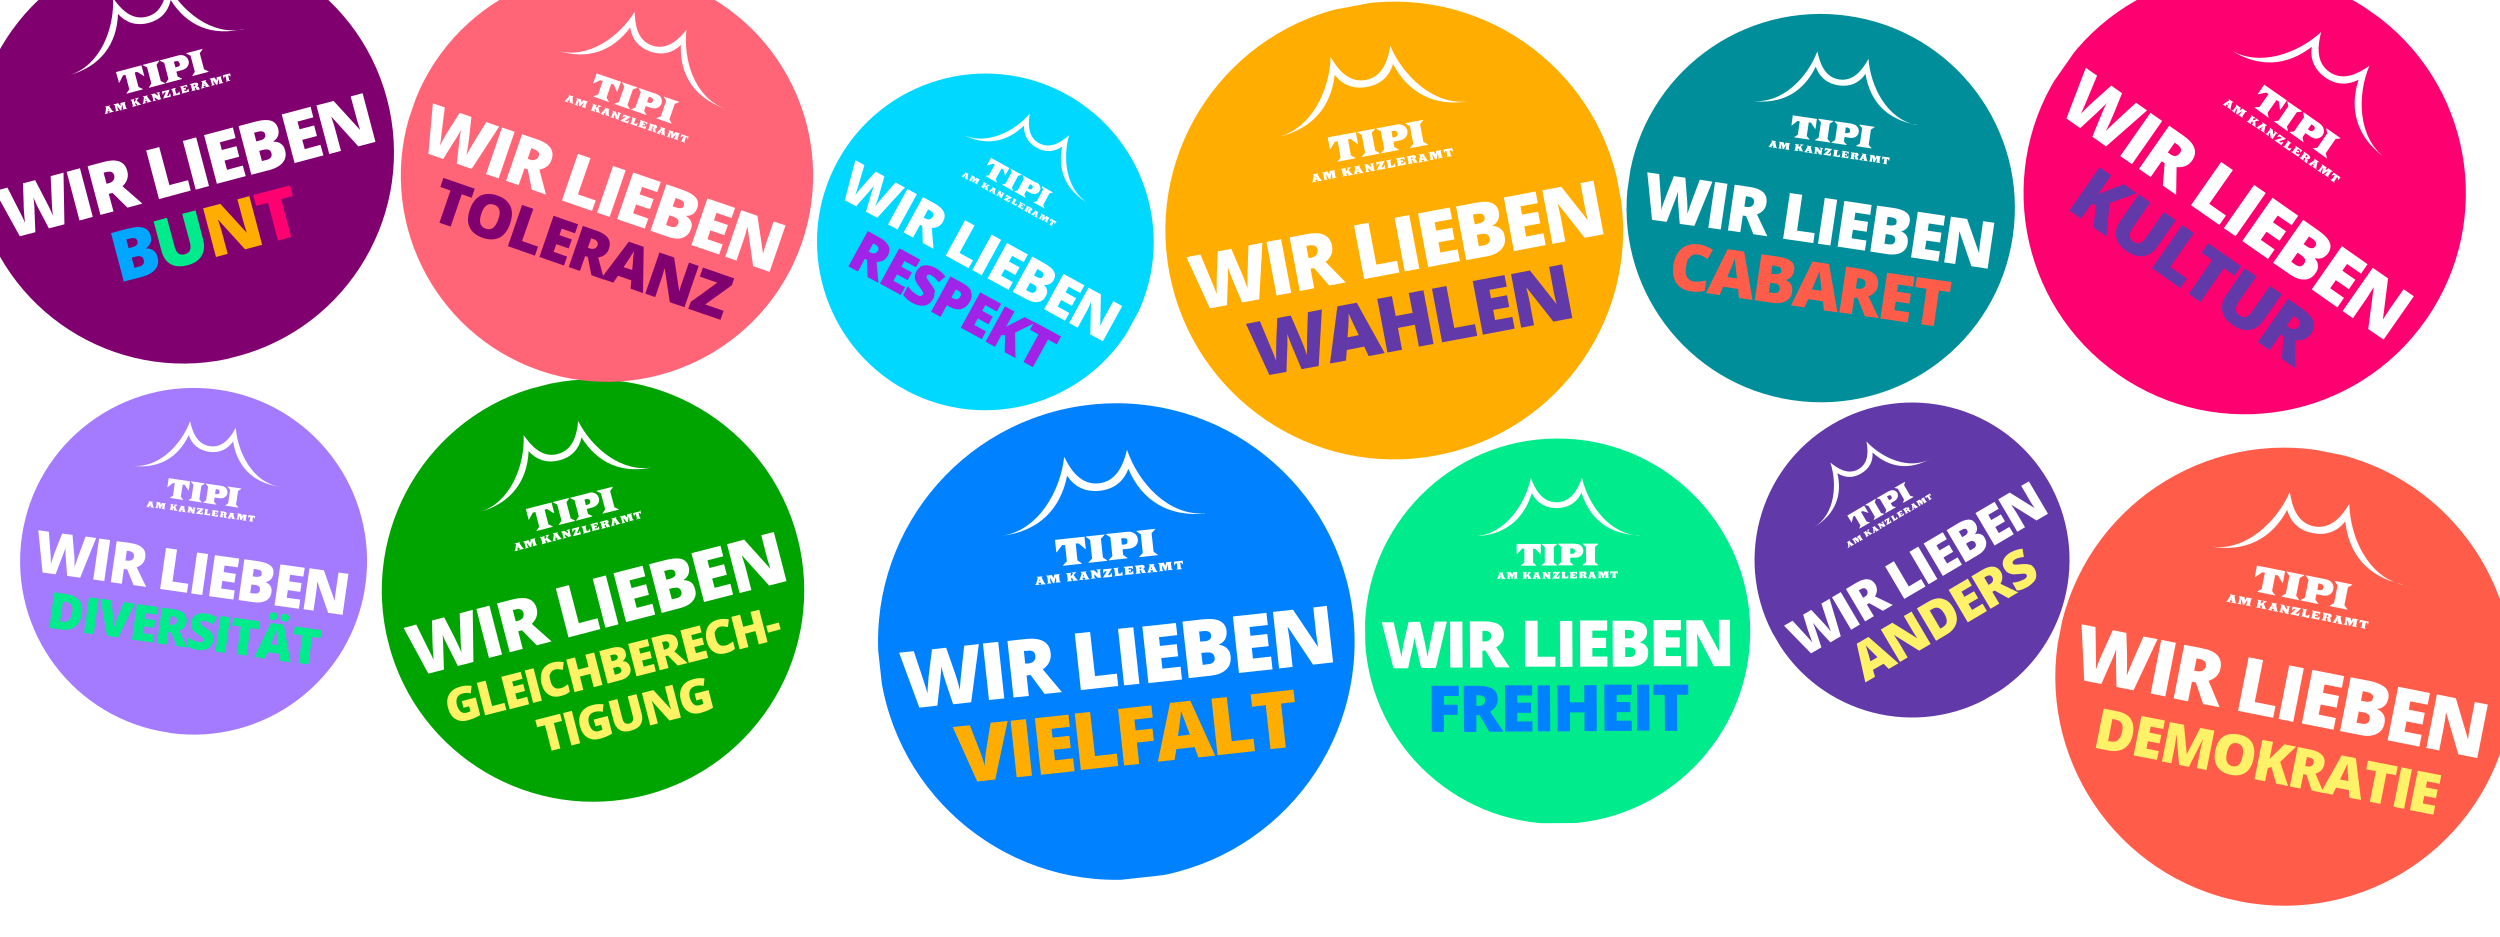 <?xml version="1.0" encoding="UTF-8"?>
<svg id="Ebene_1" data-name="Ebene 1" xmlns="http://www.w3.org/2000/svg" xmlns:xlink="http://www.w3.org/1999/xlink" version="1.1" viewBox="0 0 1110 416">
  <defs>
    <style>
      .cls-1 {
        clip-path: url(#clippath);
      }

      .cls-2 {
        fill: none;
      }

      .cls-2, .cls-3, .cls-4, .cls-5, .cls-6, .cls-7, .cls-8, .cls-9, .cls-10, .cls-11, .cls-12, .cls-13, .cls-14, .cls-15, .cls-16, .cls-17, .cls-18, .cls-19 {
        stroke-width: 0px;
      }

      .cls-3 {
        fill: #ff0070;
      }

      .cls-4 {
        fill: #00a400;
      }

      .cls-5 {
        fill: #00eb8c;
      }

      .cls-20 {
        clip-path: url(#clippath-1);
      }

      .cls-21 {
        clip-path: url(#clippath-4);
      }

      .cls-22 {
        clip-path: url(#clippath-3);
      }

      .cls-23 {
        clip-path: url(#clippath-2);
      }

      .cls-24 {
        clip-path: url(#clippath-7);
      }

      .cls-25 {
        clip-path: url(#clippath-8);
      }

      .cls-26 {
        clip-path: url(#clippath-6);
      }

      .cls-27 {
        clip-path: url(#clippath-5);
      }

      .cls-28 {
        clip-path: url(#clippath-9);
      }

      .cls-6 {
        fill: #a47aff;
      }

      .cls-29 {
        clip-path: url(#clippath-20);
      }

      .cls-30 {
        clip-path: url(#clippath-21);
      }

      .cls-31 {
        clip-path: url(#clippath-24);
      }

      .cls-32 {
        clip-path: url(#clippath-23);
      }

      .cls-33 {
        clip-path: url(#clippath-22);
      }

      .cls-34 {
        clip-path: url(#clippath-25);
      }

      .cls-35 {
        clip-path: url(#clippath-40);
      }

      .cls-36 {
        clip-path: url(#clippath-27);
      }

      .cls-37 {
        clip-path: url(#clippath-28);
      }

      .cls-38 {
        clip-path: url(#clippath-26);
      }

      .cls-39 {
        clip-path: url(#clippath-29);
      }

      .cls-40 {
        clip-path: url(#clippath-34);
      }

      .cls-41 {
        clip-path: url(#clippath-35);
      }

      .cls-42 {
        clip-path: url(#clippath-36);
      }

      .cls-43 {
        clip-path: url(#clippath-37);
      }

      .cls-44 {
        clip-path: url(#clippath-39);
      }

      .cls-45 {
        clip-path: url(#clippath-33);
      }

      .cls-46 {
        clip-path: url(#clippath-32);
      }

      .cls-47 {
        clip-path: url(#clippath-30);
      }

      .cls-48 {
        clip-path: url(#clippath-38);
      }

      .cls-49 {
        clip-path: url(#clippath-31);
      }

      .cls-50 {
        clip-path: url(#clippath-14);
      }

      .cls-51 {
        clip-path: url(#clippath-13);
      }

      .cls-52 {
        clip-path: url(#clippath-12);
      }

      .cls-53 {
        clip-path: url(#clippath-10);
      }

      .cls-54 {
        clip-path: url(#clippath-15);
      }

      .cls-55 {
        clip-path: url(#clippath-17);
      }

      .cls-56 {
        clip-path: url(#clippath-16);
      }

      .cls-57 {
        clip-path: url(#clippath-19);
      }

      .cls-58 {
        clip-path: url(#clippath-11);
      }

      .cls-59 {
        clip-path: url(#clippath-18);
      }

      .cls-7 {
        fill: #00d8ff;
      }

      .cls-8 {
        fill: #00a6ff;
      }

      .cls-9 {
        fill: #800070;
      }

      .cls-10 {
        fill: #fff264;
      }

      .cls-11 {
        fill: #fff269;
      }

      .cls-12 {
        fill: #ff6576;
      }

      .cls-13 {
        fill: #ffad00;
      }

      .cls-14 {
        fill: #ff5d4a;
      }

      .cls-15 {
        fill: #0081ff;
      }

      .cls-16 {
        fill: #fff;
      }

      .cls-17 {
        fill: #6239a8;
      }

      .cls-18 {
        fill: #008e9a;
      }

      .cls-19 {
        fill: #a123e8;
      }
    </style>
    <clipPath id="clippath">
      <rect class="cls-2" x="389.9" y="179.1" width="211.5" height="211.5" transform="translate(-28.1 55.7) rotate(-6.3)"/>
    </clipPath>
    <clipPath id="clippath-1">
      <rect class="cls-2" x="389.9" y="179.1" width="211.5" height="211.5" transform="translate(-28.1 55.7) rotate(-6.3)"/>
    </clipPath>
    <clipPath id="clippath-2">
      <rect class="cls-2" x="389.9" y="179.1" width="211.5" height="211.5" transform="translate(-28.1 55.7) rotate(-6.3)"/>
    </clipPath>
    <clipPath id="clippath-3">
      <rect class="cls-2" x="389.9" y="179.1" width="211.5" height="211.5" transform="translate(-28.1 55.7) rotate(-6.3)"/>
    </clipPath>
    <clipPath id="clippath-4">
      <rect class="cls-2" x="-12.1" y="-25.7" width="187" height="187" transform="translate(-14.7 23.2) rotate(-14.9)"/>
    </clipPath>
    <clipPath id="clippath-5">
      <rect class="cls-2" x="-12.1" y="-25.7" width="187" height="187" transform="translate(-14.7 23.2) rotate(-14.9)"/>
    </clipPath>
    <clipPath id="clippath-6">
      <rect class="cls-2" x="-12.1" y="-25.7" width="187" height="187" transform="translate(-14.7 23.2) rotate(-14.9)"/>
    </clipPath>
    <clipPath id="clippath-7">
      <rect class="cls-2" x="-12.1" y="-25.7" width="187" height="187" transform="translate(-14.7 23.2) rotate(-14.9)"/>
    </clipPath>
    <clipPath id="clippath-8">
      <rect class="cls-2" x="-12.1" y="-25.7" width="187" height="187" transform="translate(-14.7 23.2) rotate(-14.9)"/>
    </clipPath>
    <clipPath id="clippath-9">
      <rect class="cls-2" x="-12.1" y="-25.7" width="187" height="187" transform="translate(-14.7 23.2) rotate(-14.9)"/>
    </clipPath>
    <clipPath id="clippath-10">
      <rect class="cls-2" x="9" y="172.1" width="154" height="154" transform="translate(-172.8 299.2) rotate(-81.9)"/>
    </clipPath>
    <clipPath id="clippath-11">
      <rect class="cls-2" x="9" y="172.1" width="154" height="154" transform="translate(-172.8 299.2) rotate(-81.9)"/>
    </clipPath>
    <clipPath id="clippath-12">
      <rect class="cls-2" x="9" y="172.1" width="154" height="154" transform="translate(-172.8 299.2) rotate(-81.9)"/>
    </clipPath>
    <clipPath id="clippath-13">
      <rect class="cls-2" x="9" y="172.1" width="154" height="154" transform="translate(-172.8 299.2) rotate(-81.9)"/>
    </clipPath>
    <clipPath id="clippath-14">
      <rect class="cls-2" x="606" y="194.7" width="171.1" height="171.1" transform="translate(-1.8 4.5) rotate(-.4)"/>
    </clipPath>
    <clipPath id="clippath-15">
      <rect class="cls-2" x="606" y="194.7" width="171.1" height="171.1" transform="translate(-1.8 4.5) rotate(-.4)"/>
    </clipPath>
    <clipPath id="clippath-16">
      <rect class="cls-2" x="606" y="194.7" width="171.1" height="171.1" transform="translate(-1.8 4.5) rotate(-.4)"/>
    </clipPath>
    <clipPath id="clippath-17">
      <rect class="cls-2" x="606" y="194.7" width="171.1" height="171.1" transform="translate(-1.8 4.5) rotate(-.4)"/>
    </clipPath>
    <clipPath id="clippath-18">
      <rect class="cls-2" x="912.5" y="198.8" width="203.3" height="203.3" transform="translate(522.6 1237.1) rotate(-78.8)"/>
    </clipPath>
    <clipPath id="clippath-19">
      <rect class="cls-2" x="912.5" y="198.8" width="203.3" height="203.3" transform="translate(522.6 1237.1) rotate(-78.8)"/>
    </clipPath>
    <clipPath id="clippath-20">
      <rect class="cls-2" x="912.5" y="198.8" width="203.3" height="203.3" transform="translate(522.6 1237.1) rotate(-78.8)"/>
    </clipPath>
    <clipPath id="clippath-21">
      <rect class="cls-2" x="912.5" y="198.8" width="203.3" height="203.3" transform="translate(522.6 1237.1) rotate(-78.8)"/>
    </clipPath>
    <clipPath id="clippath-22">
      <rect class="cls-2" x="517.4" y=".7" width="203.2" height="203.2" transform="translate(-8.3 116) rotate(-10.6)"/>
    </clipPath>
    <clipPath id="clippath-23">
      <rect class="cls-2" x="517.4" y=".7" width="203.2" height="203.2" transform="translate(-8.3 116) rotate(-10.6)"/>
    </clipPath>
    <clipPath id="clippath-24">
      <rect class="cls-2" x="517.4" y=".7" width="203.2" height="203.2" transform="translate(-8.3 116) rotate(-10.6)"/>
    </clipPath>
    <clipPath id="clippath-25">
      <rect class="cls-2" x="517.4" y=".7" width="203.2" height="203.2" transform="translate(-8.3 116) rotate(-10.6)"/>
    </clipPath>
    <clipPath id="clippath-26">
      <rect class="cls-2" x="722.2" y="6.2" width="172.4" height="172.4" transform="translate(600.4 879) rotate(-81.7)"/>
    </clipPath>
    <clipPath id="clippath-27">
      <rect class="cls-2" x="722.2" y="6.2" width="172.4" height="172.4" transform="translate(600.4 879) rotate(-81.7)"/>
    </clipPath>
    <clipPath id="clippath-28">
      <rect class="cls-2" x="722.2" y="6.2" width="172.4" height="172.4" transform="translate(600.4 879) rotate(-81.7)"/>
    </clipPath>
    <clipPath id="clippath-29">
      <rect class="cls-2" x="722.2" y="6.2" width="172.4" height="172.4" transform="translate(600.4 879) rotate(-81.7)"/>
    </clipPath>
    <clipPath id="clippath-30">
      <rect class="cls-2" x="779.1" y="178.8" width="139.8" height="139.8" transform="translate(-8.8 465.1) rotate(-30.5)"/>
    </clipPath>
    <clipPath id="clippath-31">
      <rect class="cls-2" x="779.1" y="178.8" width="139.8" height="139.8" transform="translate(-8.8 465.1) rotate(-30.5)"/>
    </clipPath>
    <clipPath id="clippath-32">
      <rect class="cls-2" x="779.1" y="178.8" width="139.8" height="139.8" transform="translate(-8.8 465.1) rotate(-30.5)"/>
    </clipPath>
    <clipPath id="clippath-33">
      <rect class="cls-2" x="779.1" y="178.8" width="139.8" height="139.8" transform="translate(-8.8 465.1) rotate(-30.5)"/>
    </clipPath>
    <clipPath id="clippath-34">
      <rect class="cls-2" x="898.5" y="-12.4" width="196.3" height="196.3" transform="translate(356.3 854.3) rotate(-55.1)"/>
    </clipPath>
    <clipPath id="clippath-35">
      <rect class="cls-2" x="898.5" y="-12.4" width="196.3" height="196.3" transform="translate(356.3 854.3) rotate(-55.1)"/>
    </clipPath>
    <clipPath id="clippath-36">
      <rect class="cls-2" x="898.5" y="-12.4" width="196.3" height="196.3" transform="translate(356.3 854.3) rotate(-55.1)"/>
    </clipPath>
    <clipPath id="clippath-37">
      <rect class="cls-2" x="898.5" y="-12.4" width="196.3" height="196.3" transform="translate(356.3 854.3) rotate(-55.1)"/>
    </clipPath>
    <clipPath id="clippath-38">
      <rect class="cls-2" x="169.6" y="168.5" width="187.5" height="187.5" transform="translate(-57.3 74.3) rotate(-14.5)"/>
    </clipPath>
    <clipPath id="clippath-39">
      <rect class="cls-2" x="362.8" y="32.7" width="149.4" height="149.4" transform="translate(133.6 440) rotate(-61.4)"/>
    </clipPath>
    <clipPath id="clippath-40">
      <rect class="cls-2" x="178" y="-13.5" width="183" height="183" transform="translate(107.7 307.2) rotate(-70.9)"/>
    </clipPath>
  </defs>
  <rect class="cls-16" width="1110" height="416"/>
  <g>
    <g class="cls-1">
      <path class="cls-15" d="M507.2,390c58.1-6.4,100-58.6,93.6-116.7-6.4-58.1-58.6-100-116.7-93.6-58.1,6.4-100,58.6-93.6,116.7,6.4,58.1,58.6,100,116.7,93.6"/>
    </g>
    <g class="cls-20">
      <path class="cls-13" d="M568.8,312.4l6.1-.7-.6-5.5-19,2.1.6,5.5,6.1-.7,2.1,19.5,6.8-.7-2.1-19.5ZM557.2,333.5l-.6-5.5-9.7,1.1-2.2-19.6-6.8.7,2.7,25.1,16.4-1.8h0ZM523,326.8c.6-4,1-6.8,1.1-8.1s.3-2.4.3-3c.2.6.5,1.6,1.1,3,.5,1.4,1,2.6,1.3,3.5l1.5,4-5.3.6ZM539.5,335.4l-11-24.3-9,1-5.4,26.1,7.4-.8.8-4.8,8.1-.9,1.7,4.6,7.4-.8ZM504.8,329.7l7.5-.8-.6-5.4-7.5.8-.5-4.8,8.1-.9-.6-5.4-14.8,1.6,2.7,25.1,6.7-.7-1-9.4ZM496.5,340.1l-.6-5.5-9.7,1.1-2.2-19.6-6.8.7,2.7,25.1,16.4-1.8h0ZM476.5,336.7l-8.1.9-.5-4.7,7.5-.8-.6-5.4-7.5.8-.4-3.9,8.1-.9-.6-5.4-14.9,1.6,2.7,25.1,14.9-1.6-.6-5.5ZM455.5,319.3l-6.8.7,2.7,25.1,6.8-.7-2.7-25.1ZM437.7,334.1c-.1.7-.2,1.7-.3,2.9s-.2,2.3-.2,3.1c-.2-1.1-.8-3-1.8-5.8l-4.8-12.3-7.6.8,10.9,24.2,8-.9,5.5-26-7.6.8-2.1,13.2Z"/>
    </g>
    <g class="cls-23">
      <path class="cls-16" d="M589.1,269l-6,.7,1.2,11.3c.2,1.5.5,3.6.9,6.1h-.1s-11-16.4-11-16.4l-8.9,1,2.7,25.1,6-.7-1.2-11.3c-.2-1.5-.5-3.6-1-6.3h.2s11.1,16.6,11.1,16.6l8.9-1-2.8-25.1h0ZM564.4,291.5l-8.1.9-.5-4.7,7.5-.8-.6-5.4-7.5.8-.4-3.9,8.1-.9-.6-5.4-14.9,1.6,2.7,25.1,14.9-1.6-.6-5.5ZM535.7,289.7c1.1-.1,1.9,0,2.5.4s1,1,1.1,1.8c.2,1.8-.8,2.8-2.9,3l-2.4.3-.6-5.3,2.3-.2ZM532.4,280.4l1.9-.2c2.1-.2,3.3.4,3.4,1.8s-.1,1.4-.6,1.9-1.2.7-2.2.8l-2,.2-.5-4.5ZM527.8,301.1l9.8-1.1c2.9-.3,5.2-1.2,6.8-2.7,1.6-1.5,2.2-3.4,2-5.7s-.7-2.7-1.5-3.6c-.8-.9-2-1.5-3.6-1.7v-.2c1.1-.4,2-1.2,2.6-2.2.6-1.1.8-2.3.7-3.7-.2-2.1-1.2-3.6-3-4.5s-4.3-1.1-7.8-.7l-8.8,1,2.8,25.1ZM524.2,296l-8.1.9-.5-4.7,7.5-.8-.6-5.4-7.5.8-.4-3.9,8.1-.9-.6-5.4-14.9,1.6,2.7,25.1,14.9-1.6-.6-5.5ZM503.2,278.5l-6.8.7,2.7,25.1,6.8-.7-2.7-25.1ZM496.5,304.6l-.6-5.5-9.7,1.1-2.2-19.6-6.8.7,2.7,25.1,16.4-1.8ZM454.6,289h1.3c2.3-.4,3.6.3,3.8,2.1s-.8,3.3-3.2,3.5h-1.3c0,.1-.6-5.6-.6-5.6ZM457.5,299.6l6.3,8.5,7.7-.8-8.5-10.1c2.7-1.9,3.8-4.3,3.5-7.2-.5-4.9-4.2-7-11-6.3l-8.2.9,2.7,25.1,6.8-.7-1-9.1,1.7-.2ZM443.2,285l-6.8.7,2.7,25.1,6.8-.7-2.7-25.1ZM434.6,286l-6.5.7-1.4,12.9c-.3,3.2-.5,5.4-.5,6.7-.2-1-.7-2.4-1.2-4.4-.6-2-1.2-3.7-1.7-5.1l-3.2-9.2-6.3.7-1.2,9.7c-.2,1.4-.4,3.1-.5,5.1-.2,2-.3,3.7-.3,4.8-.4-1.6-1.1-3.8-2-6.5l-4.1-12.3-6.5.7,9,24.4,8-.9c.7-6.7,1.2-10.6,1.3-11.5,0-.9.2-2,.3-3.1,0-1.1.1-2.1.1-2.8.2.9.5,2,.9,3.4.4,1.3.7,2.2.8,2.7l3.6,10.7,8-.9,3.4-25.8Z"/>
    </g>
    <g class="cls-22">
      <path class="cls-16" d="M525.3,248.9l-4.1.5.2,1.7h0s.7-1,.7-1h.4s.3,2.3.3,2.3l-.5.5h0c0,0,2.6-.2,2.6-.2h0c0,0-.6-.5-.6-.5l-.3-2.4h.4s.9.8.9.8h0s-.2-1.7-.2-1.7h0ZM516.7,249.8l-2.6.3h0c0,0,.6.5.6.5l.3,2.6-.5.5h0c0,0,2.1-.2,2.1-.2h0c0,0-.5-.5-.5-.5l-.2-2.1,1.3,2.5h.6c0,0,.7-2.8.7-2.8l.2,2.1-.4.5h0c0,0,2.5-.2,2.5-.2h0c0,0-.6-.5-.6-.5l-.3-2.6.5-.5h0c0,0-2.6.2-2.6.2l-.4,1.6-.7-1.5ZM512.2,245l-.9-8.3,1.6-1.7v-.2s-8.3.9-8.3.9v.2s1.9,1.3,1.9,1.3l.9,8.3-1.6,1.7v.2s8.3-.9,8.3-.9v-.2s-1.9-1.3-1.9-1.3ZM500.6,240.2c0,.9-.3,1.5-1.5,1.6h-1c0,.1-.3-2.8-.3-2.8h1c1.2-.2,1.7.3,1.8,1.2M500.6,236.1l-9.5,1v.2s1.9,1.3,1.9,1.3l.9,8.3-1.6,1.7v.2s8.3-.9,8.3-.9v-.2s-1.9-1.3-1.9-1.3l-.3-2.5,3-.3c2.6-.3,4.1-2.2,3.8-4.2-.2-2-2-3.6-4.7-3.3M511,252.7l.2-.9.4.8h-.6ZM509.7,253.8l-.5.5h0c0,0,2.2-.2,2.2-.2h0c0,0-.6-.5-.6-.5v-.4c0,0,1,0,1,0l.2.4-.4.5h0c0,0,2.5-.2,2.5-.2h0c0,0-.6-.5-.6-.5l-1.3-2.5.5-.5h0c0,0-2.8.2-2.8.2h0c0,0,.6.5.6.5l-.8,2.7ZM506.7,252.2c0,.2,0,.4-.4.5h-.3s0-.8,0-.8h.3c.3,0,.5.1.5.3M506.7,250.9l-3,.3h0c0,0,.6.5.6.5l.3,2.6-.5.5h0c0,0,2.5-.2,2.5-.2h0c0,0-.5-.5-.5-.5v-1c-.1,0,.2,0,.2,0,.2,0,.4,0,.4.4s.2.7.6,1l1.6-.2h0c0,0-.2-.2-.2-.2-.2-.2-.3-.3-.3-.4,0-.5-.4-1-1.1-1,.7-.2,1-.6.9-1.1,0-.6-.7-.9-1.5-.8M502.9,251.3l-4.1.4h0c0,0,.6.5.6.5l.3,2.6-.5.5h0c0,0,4.1-.4,4.1-.4l-.2-1.6h0s-.8.9-.8.9h-1.1c0,.1,0-.6,0-.6h.6c0,0,.4.4.4.4h0s-.2-1.6-.2-1.6h0s-.3.5-.3.5h-.6c0,0,0-.7,0-.7h1.1c0-.1.9.6.9.6h0s-.2-1.5-.2-1.5h0ZM496.8,252l-2.6.3h0c0,0,.6.5.6.5l.3,2.6-.5.5h0c0,0,3.9-.4,3.9-.4l-.2-1.7h0s-.8.9-.8.9h-.9c0,0-.3-2.2-.3-2.2l.5-.5h0c0,0,0,0,0,0ZM491.5,253.4l-1.8,3.1h0c0,0,4.1-.4,4.1-.4l-.2-1.9h0s-.8,1.2-.8,1.2h-.9c0,.1,1.8-3,1.8-3h0c0,0-4,.4-4,.4l.2,1.9h0s.7-1.1.7-1.1h.9ZM485.7,253.2l-1.8.2h0c0,0,.6.5.6.5l.3,2.6-.5.5h0c0,0,2.2-.2,2.2-.2h0c0,0-.6-.5-.6-.5v-1.3c-.1,0,1.6,1.6,1.6,1.6l1.6-.2h0c0,0-.4-.5-.4-.5l-.3-2.7.5-.5h0c0,0-2.2.2-2.2.2h0c0,0,.6.5.6.5v1.3c.1,0-1.6-1.6-1.6-1.6ZM490.4,237.3l-8.3.9v.2s1.9,1.3,1.9,1.3l.9,8.3-1.6,1.7v.2s8.3-.9,8.3-.9v-.2s-1.9-1.3-1.9-1.3l-.9-8.3,1.6-1.7v-.2ZM480.8,256l.2-.9.4.8h-.6ZM479.5,257.1l-.5.5h0c0,0,2.2-.2,2.2-.2h0c0,0-.6-.5-.6-.5v-.4c0,0,1,0,1,0l.2.4-.4.5h0c0,0,2.5-.2,2.5-.2h0c0,0-.6-.5-.6-.5l-1.3-2.5.5-.5h0c0,0-2.8.2-2.8.2h0c0,0,.6.5.6.5l-.8,2.7ZM475.7,254.3l-2.5.3h0c0,0,.6.5.6.5l.3,2.6-.5.5h0c0,0,2.5-.2,2.5-.2h0c0,0-.5-.5-.5-.5v-.7c0,0,.2-.3.2-.3l.7.9-.3.5h0c0,0,2.5-.2,2.5-.2h0c0,0-.6-.5-.6-.5l-1.4-1.8.6-.8.7-.6h0c0,0-2.2.2-2.2.2h0c0,0,.6.5.6.5l-1,1.3v-1.2c-.1,0,.2-.5.2-.5h0c0,0,0,0,0,0ZM473.6,249.3l-1.6,1.7v.2s8.3-.9,8.3-.9v-.2s-1.9-1.3-1.9-1.3l-.8-7.5h1.3c0-.1,3,2.5,3,2.5h.2s-.6-5.5-.6-5.5l-13.1,1.4.6,5.5h.2s2.4-3.2,2.4-3.2h1.3c0-.1.8,7.3.8,7.3h0ZM467,255.3l-2.6.3h0c0,0,.6.5.6.5l.3,2.6-.5.5h0c0,0,2.1-.2,2.1-.2h0c0,0-.5-.5-.5-.5l-.2-2.1,1.3,2.5h.6c0,0,.7-2.8.7-2.8l.2,2.1-.4.5h0c0,0,2.5-.2,2.5-.2h0c0,0-.6-.5-.6-.5l-.3-2.6.5-.5h0c0,0-2.6.2-2.6.2l-.4,1.6-.7-1.5ZM461.4,258.1l.2-.9.4.8h-.6ZM460,259.3l-.5.5h0c0,0,2.2-.2,2.2-.2h0c0,0-.6-.5-.6-.5v-.4c0,0,1,0,1,0l.2.4-.4.5h0c0,0,2.5-.2,2.5-.2h0c0,0-.6-.5-.6-.5l-1.3-2.5.5-.5h0c0,0-2.8.2-2.8.2h0c0,0,.6.5.6.5l-.8,2.7ZM535,227.9c-16.4,1.3-29.8-13.9-34.6-28.2-1.5,6.3-4.5,14-12.5,14.9-8,.9-12.6-6-15.4-11.8-1.6,15-11.3,32.7-27.6,35.1,16.3-2,26-11.8,28.9-26.7,3.2,4.9,8.1,7.4,14.5,6.7,6.4-.7,10.6-4.2,12.7-9.7,6,14,17.7,21.4,34,19.8"/>
    </g>
  </g>
  <g>
    <g class="cls-21">
      <path class="cls-9" d="M105.4,158.2c49.9-13.3,79.6-64.5,66.4-114.4C158.5-6.1,107.3-35.8,57.4-22.5,7.5-9.3-22.3,42-9,91.9c13.3,49.9,64.5,79.6,114.4,66.4"/>
    </g>
    <polygon class="cls-3" points="124.8 88.4 130 87 128.8 82.3 112.4 86.6 113.7 91.4 119 90 123.4 106.8 129.3 105.2 124.8 88.4"/>
    <g>
      <g class="cls-27">
        <path class="cls-13" d="M110.6,87.1l-5.2,1.4,2.6,9.7c.3,1.3.9,3,1.6,5.2h0s-11.8-12.9-11.8-12.9l-7.6,2,5.7,21.6,5.2-1.4-2.6-9.7c-.3-1.3-.9-3.1-1.7-5.4h.1s11.9,13.1,11.9,13.1l7.6-2-5.7-21.6h0Z"/>
      </g>
      <g class="cls-26">
        <path class="cls-5" d="M80.9,95l3.4,12.6c.4,1.6.4,2.7,0,3.6-.4.8-1.1,1.4-2.3,1.7s-2,.2-2.8-.4c-.7-.5-1.3-1.6-1.7-3.1l-3.4-12.7-5.9,1.6,3.5,13.1c.7,2.8,2.1,4.8,4.1,5.9s4.4,1.2,7.4.5c3-.8,5.1-2.2,6.3-4.2,1.2-2,1.4-4.4.7-7.2l-3.4-13-5.8,1.5h0Z"/>
      </g>
      <g class="cls-24">
        <path class="cls-8" d="M60.3,113.9c.9-.2,1.7-.2,2.3,0s1,.7,1.2,1.5c.4,1.5-.3,2.5-2.1,3l-2,.5-1.2-4.5,1.9-.5h0ZM56.2,106.3l1.6-.4c1.8-.5,2.9-.1,3.2,1.1s0,1.2-.3,1.7-1,.8-1.8,1l-1.8.5s-1-3.9-1-3.9ZM55,125l8.4-2.2c2.5-.7,4.4-1.8,5.6-3.3,1.2-1.5,1.5-3.3,1-5.2s-.9-2.3-1.8-3c-.8-.7-1.9-1-3.4-1h0c.9-.7,1.6-1.4,2-2.4s.4-2.1.1-3.3c-.5-1.8-1.6-3-3.2-3.5-1.6-.5-3.9-.4-6.9.4l-7.5,2,5.7,21.6h0Z"/>
      </g>
      <g class="cls-25">
        <path class="cls-16" d="M160.9,41.4l-5.2,1.4,2.6,9.7c.3,1.3.9,3,1.6,5.2h0s-11.8-12.9-11.8-12.9l-7.6,2,5.7,21.6,5.2-1.4-2.6-9.7c-.3-1.3-.9-3.1-1.7-5.4h.1s11.9,13.1,11.9,13.1l7.6-2-5.7-21.6h0ZM142.3,64.3l-7,1.9-1.1-4.1,6.5-1.7-1.2-4.7-6.5,1.7-.9-3.4,7-1.9-1.2-4.7-12.8,3.4,5.7,21.6,12.8-3.4-1.3-4.7ZM117,66.5c.9-.2,1.7-.2,2.3,0s1,.7,1.2,1.5c.4,1.5-.3,2.5-2.1,3l-2.1.5-1.2-4.5,1.9-.5ZM112.9,58.9l1.6-.4c1.8-.5,2.9-.1,3.2,1.1s0,1.2-.3,1.7-1,.8-1.8,1l-1.8.5-1-3.9ZM111.6,77.6l8.4-2.2c2.5-.7,4.4-1.8,5.6-3.3,1.2-1.5,1.5-3.3,1-5.2s-.9-2.3-1.8-3c-.8-.7-1.9-1-3.4-1v-.2c.9-.5,1.6-1.3,2-2.3.4-1,.4-2.1.1-3.3-.5-1.8-1.6-3-3.2-3.5s-3.9-.4-6.9.4l-7.5,2,5.7,21.6ZM107.8,73.5l-7,1.9-1.1-4.1,6.5-1.7-1.2-4.7-6.5,1.7-.9-3.4,7-1.9-1.2-4.7-12.8,3.4,5.7,21.6,12.8-3.4-1.3-4.7ZM87.1,61l-5.9,1.6,5.7,21.6,5.9-1.6-5.7-21.6ZM84.7,84.7l-1.2-4.7-8.3,2.2-4.5-16.9-5.8,1.5,5.7,21.6,14.1-3.8ZM46,76.7l1.1-.3c2-.5,3.2,0,3.6,1.4s-.3,3-2.3,3.5l-1.1.3-1.3-4.9ZM49.9,85.6l6.7,6.6,6.6-1.8-8.8-7.7c2.1-2,2.8-4.3,2.1-6.8-1.1-4.2-4.6-5.6-10.5-4l-7.1,1.9,5.7,21.6,5.8-1.5-2.1-7.8,1.5-.4ZM35.5,74.7l-5.9,1.6,5.7,21.6,5.9-1.6-5.7-21.6ZM28.1,76.7l-5.6,1.5.5,11.5c.1,2.8.3,4.8.5,6-.3-.8-.9-2-1.7-3.7-.8-1.6-1.5-3-2.2-4.3l-4-7.7-5.4,1.4.3,8.7c0,1.2,0,2.7.2,4.5.1,1.8.3,3.2.4,4.3-.6-1.4-1.4-3.2-2.6-5.4l-5.2-10.2-5.6,1.5,11.1,20.1,6.9-1.8c-.2-6-.4-9.4-.4-10.2,0-.8,0-1.8-.2-2.8,0-1-.2-1.8-.3-2.5.3.8.7,1.7,1.2,2.8.5,1.1.9,1.9,1.1,2.2l4.6,8.8,6.9-1.8-.4-23Z"/>
      </g>
      <g class="cls-28">
        <path class="cls-16" d="M102.5,32.5l-3.6.9.4,1.5h0s.5-1,.5-1h.3c0,0,.5,1.9.5,1.9l-.4.5h0s2.2-.5,2.2-.5h0s-.6-.3-.6-.3l-.5-2h.3c0,0,.9.5.9.5h0s-.4-1.5-.4-1.5h0ZM95.1,34.4l-2.2.6h0c0,0,.6.3.6.3l.6,2.3-.4.5h0s1.8-.4,1.8-.4h0s-.5-.3-.5-.3l-.5-1.8,1.5,2h.6c0-.1.3-2.6.3-2.6l.5,1.8-.3.5h0s2.2-.5,2.2-.5h0s-.6-.3-.6-.3l-.6-2.2.4-.5h0c0,0-2.3.5-2.3.5v1.4c-.1,0-.9-1.2-.9-1.2ZM90.6,30.8l-1.9-7.2,1.2-1.7v-.2c0,0-7.2,1.9-7.2,1.9v.2c0,0,1.9.9,1.9.9l1.9,7.2-1.1,1.7v.2s7.2-1.9,7.2-1.9v-.2s-1.9-.9-1.9-.9ZM79.8,28.1c.2.7,0,1.4-1.1,1.6l-.8.2-.7-2.5.8-.2c1-.3,1.5.2,1.7.9M79.2,24.6l-8.2,2.2v.2s1.9.9,1.9.9l1.9,7.2-1.2,1.7v.2s7.2-1.9,7.2-1.9v-.2s-1.9-.9-1.9-.9l-.6-2.2,2.6-.7c2.3-.6,3.3-2.5,2.8-4.2-.5-1.7-2.3-2.9-4.5-2.3M90.5,37.7v-.8s.5.7.5.7h-.5ZM89.5,38.9l-.4.5h0s1.9-.5,1.9-.5h0s-.6-.3-.6-.3v-.4s.8-.2.8-.2l.2.3-.3.5h0s2.2-.5,2.2-.5h0s-.6-.3-.6-.3l-1.5-2,.4-.5h0c0,0-2.4.6-2.4.6h0c0,0,.6.3.6.3l-.3,2.5ZM86.7,37.8c0,.2,0,.4-.3.5h-.3c0,0-.2-.7-.2-.7h.3c.3-.1.4,0,.5.2M86.6,36.7l-2.5.7h0c0,0,.6.3.6.3l.6,2.3-.4.5h0s2.2-.5,2.2-.5h0s-.5-.3-.5-.3l-.2-.8h.2c.2-.1.3,0,.4.3s.2.6.6.8l1.3-.4h0s-.2-.2-.2-.2c-.2-.1-.3-.2-.3-.3-.1-.5-.5-.8-1.1-.7.6-.2.8-.7.7-1.1-.1-.5-.7-.7-1.4-.5M83.2,37.6l-3.5.9h0c0,0,.6.3.6.3l.6,2.3-.4.5h0s3.5-.9,3.5-.9l-.4-1.4h0s-.6.9-.6.9l-1,.3-.2-.7h.5c0-.1.4.2.4.2h0s-.4-1.4-.4-1.4h0s-.2.5-.2.5h-.5c0,.1-.2-.5-.2-.5l1-.3.9.5h0s-.4-1.3-.4-1.3h0ZM78,39l-2.2.6h0c0,0,.6.3.6.3l.6,2.3-.4.5h0s3.4-.8,3.4-.8l-.4-1.4h0s-.6.9-.6.9l-.8.2-.5-2,.4-.5h0c0,0,0,0,0,0ZM73.6,40.9l-1.2,2.9h0c0,0,3.5-.9,3.5-.9l-.4-1.6h0s-.5,1.2-.5,1.2l-.8.2,1.1-2.9h0c0,0-3.4.8-3.4.8l.4,1.6h0s.5-1.1.5-1.1l.8-.2ZM68.5,41.5l-1.6.4h0c0,0,.6.3.6.3l.6,2.3-.4.5h0s1.8-.4,1.8-.4h0s-.6-.3-.6-.3l-.3-1.1,1.7,1.2,1.4-.4h0s-.4-.4-.4-.4l-.6-2.3.4-.5h0c0,0-1.8.4-1.8.4h0c0,0,.6.3.6.3l.3,1.1-1.7-1.2ZM70.5,26.9l-7.1,1.9v.2c0,0,1.9.9,1.9.9l1.9,7.2-1.1,1.7v.2s7.2-1.9,7.2-1.9v-.2s-1.9-.9-1.9-.9l-1.9-7.2,1.2-1.7v-.2ZM64.6,44.6v-.8s.5.7.5.7h-.5ZM63.6,45.7l-.4.5h0s1.9-.5,1.9-.5h0s-.6-.3-.6-.3v-.4s.8-.2.8-.2l.2.3-.3.5h0s2.2-.5,2.2-.5h0s-.6-.3-.6-.3l-1.5-2,.4-.5h0c0,0-2.4.6-2.4.6h0c0,0,.6.3.6.3l-.3,2.5ZM59.9,43.8l-2.1.6h0c0,0,.6.3.6.3l.6,2.3-.4.5h0s2.1-.5,2.1-.5h0s-.5-.4-.5-.4l-.2-.6.2-.3.7.7-.2.5h0s2.1-.5,2.1-.5h0s-.6-.3-.6-.3l-1.5-1.4.5-.8.5-.6h0c0,0-1.9.5-1.9.5h0c0,0,.6.3.6.3l-.7,1.3-.3-1,.3-.5h0c0,0,0,0,0,0ZM57.4,39.7l-1.2,1.7v.2s7.2-1.9,7.2-1.9v-.2s-1.9-.9-1.9-.9l-1.7-6.4,1.1-.3,3,1.9h.2c0,0-1.3-4.8-1.3-4.8l-11.3,3,1.3,4.7h.2c0,0,1.6-3.2,1.6-3.2l1.1-.3,1.7,6.4h0ZM52.5,45.8l-2.2.6h0c0,0,.6.3.6.3l.6,2.3-.4.5h0s1.8-.4,1.8-.4h0s-.5-.3-.5-.3l-.5-1.8,1.5,2h.5c0-.1.3-2.6.3-2.6l.5,1.8-.3.5h0s2.2-.5,2.2-.5h0s-.6-.3-.6-.3l-.6-2.2.4-.5h0c0,0-2.3.5-2.3.5v1.4c-.1,0-.9-1.2-.9-1.2ZM47.9,49v-.8s.5.7.5.7h-.5ZM46.8,50.2l-.4.5h0s1.9-.5,1.9-.5h0s-.6-.3-.6-.3v-.4s.8-.2.8-.2l.2.3-.3.5h0s2.2-.5,2.2-.5h0s-.6-.3-.6-.3l-1.5-2,.4-.5h0c0,0-2.4.6-2.4.6h0c0,0,.6.3.6.3l-.3,2.5ZM108.2,12.9c-14.1,3.3-27.9-8.2-34-20.1-.5,5.7-2.1,12.8-9,14.6-6.9,1.8-11.8-3.6-15-8.3.6,13.4-5.5,30.1-19.5,34.3,14-3.9,21.2-13.8,21.7-27.2,3.5,3.9,8.1,5.4,13.6,4,5.5-1.5,8.7-5.1,9.8-10.2,7.1,11.4,18.3,16.3,32.4,12.8"/>
      </g>
    </g>
  </g>
  <g>
    <g class="cls-53">
      <path class="cls-6" d="M75.1,325.4c42.1,6,81.1-23.3,87.1-65.4,6-42.1-23.3-81.1-65.4-87S15.7,196.2,9.7,238.3s23.3,81.1,65.4,87"/>
    </g>
    <g class="cls-58">
      <path class="cls-5" d="M138.5,282.8l3.8.5.5-3.5-11.9-1.7-.5,3.5,3.9.5-1.7,12.3,4.3.6,1.7-12.3ZM124.9,275.4c.3.3.7.6,1.3.6s1.1,0,1.4-.3.6-.6.7-1.2,0-1-.3-1.3c-.3-.4-.7-.6-1.3-.7-.6,0-1,0-1.4.3-.4.2-.6.6-.7,1.2,0,.5,0,1,.3,1.3M119.7,274.7c.3.3.7.6,1.3.6s1,0,1.4-.3c.4-.3.6-.6.7-1.2s0-1-.3-1.3c-.3-.4-.7-.6-1.3-.6s-1,0-1.4.3c-.4.2-.6.6-.7,1.2s0,1,.3,1.3M120.2,286.1c1-2.4,1.7-4,2-4.8s.5-1.4.6-1.8c0,.4,0,1.1.2,2s.2,1.7.3,2.3l.3,2.7-3.4-.5h0ZM129,294l-3-16.6-5.7-.8-7.4,15.1,4.7.7,1.2-2.8,5.1.7.4,3.1,4.7.7h0ZM111.2,278.9l3.8.5.5-3.5-11.9-1.7-.5,3.5,3.8.5-1.7,12.3,4.3.6,1.7-12.3h0ZM102.2,274.1l-4.3-.6-2.2,15.8,4.3.6,2.2-15.8ZM94.4,281.5c-.4-.8-1.3-1.6-2.6-2.4-1.3-.8-2.1-1.4-2.4-1.7-.3-.3-.4-.6-.4-.9s.2-.5.5-.7c.3-.2.7-.2,1.3-.1,1.1.2,2.3.7,3.7,1.6l1.8-3.1c-1.6-1-3.2-1.6-4.8-1.8-1.8-.3-3.4,0-4.5.6-1.2.7-1.9,1.7-2.1,3.2s0,1.5,0,2.1.5,1.2.9,1.7,1.2,1.1,2.1,1.7c1.1.7,1.7,1.1,2,1.3s.4.4.5.6c0,.2.1.4,0,.6,0,.3-.2.6-.6.8s-.8.2-1.4.1-1.5-.3-2.4-.7c-.8-.4-1.6-.8-2.4-1.3l-.5,3.8c.7.5,1.4.8,2.1,1.1.7.2,1.6.4,2.6.6,1.3.2,2.4.1,3.4-.2,1-.3,1.8-.8,2.4-1.5s1-1.5,1.1-2.5c.2-1.1,0-2-.4-2.8M75.8,273.6h.8c1.5.3,2.1,1,2,2.1s-1,1.9-2.5,1.7h-.8c0-.1.5-3.7.5-3.7h0ZM75.9,280.6l2.5,6.2,4.8.7-3.6-7.5c1.9-.7,3-2,3.3-3.9.4-3.1-1.5-5-5.8-5.6l-5.2-.7-2.2,15.8,4.3.6.8-5.7,1.1.2ZM68.4,281.8l-5.1-.7.4-3,4.7.7.5-3.4-4.7-.7.4-2.5,5.1.7.5-3.4-9.4-1.3-2.2,15.8,9.4,1.3.5-3.5ZM51.8,275.1c-.2.4-.4,1-.6,1.7-.3.7-.4,1.3-.6,1.8,0-.7,0-2-.2-3.8l-1-8.3-4.8-.7,2.9,16.5,5,.7,7.4-15-4.8-.7-3.3,7.7ZM43.8,265.8l-4.3-.6-2.2,15.8,4.3.6,2.2-15.8ZM30.6,275.3c-.7.7-1.7.9-3,.7h-.9c0-.1,1.3-9,1.3-9l1.2.2c1.2.2,2,.6,2.5,1.4s.6,1.9.4,3.3-.7,2.6-1.4,3.3M35.2,266.6c-1.2-1.5-3.1-2.4-5.6-2.8l-5.5-.8-2.2,15.8,5.1.7c2.6.4,4.8,0,6.4-1.3s2.7-3.1,3-5.8c.4-2.4,0-4.4-1.3-5.9"/>
    </g>
    <g class="cls-52">
      <path class="cls-16" d="M154.7,254.8l-4.4-.6-1.2,8.2c-.2,1.1-.3,2.6-.5,4.4h0s-4.8-13.6-4.8-13.6l-6.4-.9-2.6,18.2,4.4.6,1.2-8.2c.2-1.1.3-2.6.4-4.6h.1s4.8,13.8,4.8,13.8l6.4.9,2.6-18.2h0ZM133.2,266.2l-5.9-.8.5-3.4,5.5.8.6-3.9-5.5-.8.4-2.9,5.9.8.6-3.9-10.8-1.5-2.6,18.2,10.8,1.5.6-4ZM113.3,259.7c.8.1,1.3.4,1.7.7s.5.9.4,1.5c-.2,1.3-1,1.8-2.6,1.6l-1.7-.2.5-3.8s1.6.2,1.6.2ZM112.7,252.6l1.4.2c1.5.2,2.2.8,2.1,1.9s-.3,1-.8,1.2-1,.3-1.7.2l-1.5-.2.5-3.3ZM105.7,266.4l7.1,1c2.1.3,3.9,0,5.3-.7,1.4-.8,2.2-2,2.4-3.6s0-2.1-.4-2.8c-.4-.8-1.2-1.4-2.2-1.8h0c.9-.2,1.6-.6,2.3-1.2.6-.6,1-1.5,1.2-2.5.2-1.6-.2-2.8-1.3-3.7-1.1-.9-2.9-1.5-5.3-1.9l-6.3-.9-2.6,18.2ZM104.1,262.1l-5.9-.8.5-3.4,5.4.8.6-3.9-5.4-.8.4-2.9,5.9.8.6-3.9-10.8-1.5-2.6,18.2,10.8,1.5.6-4ZM92.4,246l-4.9-.7-2.6,18.2,4.9.7,2.6-18.2ZM83,263.2l.6-4-7-1,2-14.2-4.9-.7-2.6,18.2,11.9,1.7ZM56.2,244.6h1c1.7.4,2.4,1.1,2.3,2.4s-1.2,2.2-2.9,1.9h-.9c0-.1.6-4.3.6-4.3ZM56.4,252.6l2.9,7.2,5.6.8-4.2-8.7c2.2-.9,3.5-2.3,3.8-4.4.5-3.6-1.7-5.7-6.7-6.4l-6-.8-2.6,18.2,4.9.7.9-6.6,1.2.2ZM48.9,239.8l-4.9-.7-2.6,18.2,4.9.7,2.6-18.2ZM42.7,238.9l-4.7-.7-3.3,8.9c-.8,2.2-1.3,3.8-1.6,4.7,0-.7,0-1.8,0-3.3,0-1.5-.2-2.8-.3-3.9l-.6-7.1-4.6-.6-2.6,6.6c-.4.9-.8,2.1-1.3,3.5-.5,1.4-.8,2.5-1.1,3.4,0-1.2,0-2.9-.2-4.9l-.7-9.4-4.7-.7,1.9,18.8,5.8.8c1.7-4.6,2.7-7.3,3-7.9.2-.7.5-1.4.8-2.1.3-.8.5-1.4.6-2,0,.7,0,1.5,0,2.5,0,1,0,1.7.1,2l.6,8.2,5.8.8,7.1-17.6Z"/>
    </g>
    <g class="cls-51">
      <path class="cls-16" d="M113.3,229.1l-3-.4-.2,1.3h0s.7-.6.7-.6h.3s-.2,1.7-.2,1.7l-.4.3h0s1.9.3,1.9.3h0s-.3-.4-.3-.4l.2-1.7h.3s.5.8.5.8h0s.2-1.3.2-1.3h0ZM107.1,228.2l-1.9-.3h0s.4.4.4.4l-.3,1.9-.5.3h0s1.5.3,1.5.3h0s-.3-.4-.3-.4l.2-1.5.5,2h.5c0,0,1-1.7,1-1.7l-.2,1.5-.4.3h0s1.8.3,1.8.3h0s-.3-.4-.3-.4l.3-1.9.4-.3h0s-1.9-.3-1.9-.3l-.5,1-.2-1.2ZM104.8,224l.9-6,1.4-.9v-.2s-6-.9-6-.9v.2s1.1,1.3,1.1,1.3l-.9,6-1.4.9h0c0,.1,6,1,6,1h0c0-.1-1.1-1.4-1.1-1.4ZM97.5,218.5c0,.6-.5,1-1.3.9h-.7c0,0,.3-2.2.3-2.2h.7c.8.2,1.1.7,1,1.3M98.2,215.7l-6.9-1h0c0,.1,1.1,1.4,1.1,1.4l-.9,6.1-1.4.9h0c0,.1,6,1,6,1h0c0-.1-1.1-1.4-1.1-1.4l.3-1.8,2.2.3c1.9.3,3.3-.8,3.5-2.3.2-1.5-.8-2.9-2.7-3.2M102.6,229.2l.3-.6v.6c.1,0-.3,0-.3,0ZM101.4,229.8l-.5.3h0s1.6.3,1.6.3h0s-.3-.4-.3-.4v-.3c.1,0,.8,0,.8,0v.3c0,0-.3.3-.3.3h0s1.8.3,1.8.3h0s-.4-.4-.4-.4l-.5-2,.4-.3h0s-2.1-.3-2.1-.3h0s.3.4.3.4l-1,1.8ZM99.6,228.1c0,.2-.1.3-.4.3h-.2s0-.7,0-.7h.2c.2,0,.3.2.3.4M99.9,227.2l-2.1-.3h0s.3.4.3.4l-.3,1.9-.4.3h0s1.8.3,1.8.3h0s-.3-.4-.3-.4v-.7c0,0,.3,0,.3,0,.2,0,.2.1.2.4s0,.5.2.8l1.1.2h0s-.1-.2-.1-.2c-.1-.1-.2-.2-.1-.3,0-.4-.1-.8-.6-.9.5,0,.8-.3.8-.6,0-.4-.3-.7-.9-.8M97.1,226.8l-3-.4h0s.3.4.3.4l-.3,1.9-.4.3h0s3,.5,3,.5l.2-1.2h0s-.7.5-.7.5h-.8c0-.1,0-.7,0-.7h.5c0,0,.2.5.2.5h0s.2-1.1.2-1.1h0s-.3.3-.3.3h-.5c0,0,0-.6,0-.6h.8c0,.1.5.8.5.8h0s.2-1.1.2-1.1h0ZM92.7,226.2l-1.9-.3h0s.3.4.3.4l-.3,1.9-.4.3h0s2.8.4,2.8.4l.2-1.2h0s-.7.5-.7.5h-.7c0,0,.2-1.8.2-1.8l.4-.3h0c0,0,0,0,0,0ZM88.7,226.2l-1.8,1.8h0s3,.5,3,.5l.2-1.4h0s-.7.7-.7.7h-.7c0,0,1.8-1.9,1.8-1.9h0s-2.9-.5-2.9-.5l-.2,1.3h0s.7-.7.7-.7h.6ZM84.7,225l-1.3-.2h0s.3.4.3.4l-.3,1.9-.4.3h0s1.6.3,1.6.3h0s-.3-.4-.3-.4v-.9c.1,0,1,1.5,1,1.5l1.2.2h0s-.2-.4-.2-.4l.3-1.9.4-.3h0s-1.6-.3-1.6-.3h0s.4.4.4.4v.9c-.1,0-1-1.5-1-1.5ZM90.8,214.6l-6-.9v.2s1.1,1.3,1.1,1.3l-.9,6-1.4.9h0c0,.1,6,1,6,1h0c0-.1-1.1-1.4-1.1-1.4l.9-6,1.4-.9v-.2ZM80.7,226.1l.3-.6v.6c.1,0-.3,0-.3,0ZM79.5,226.7l-.5.3h0s1.6.3,1.6.3h0s-.3-.4-.3-.4v-.3c.1,0,.8,0,.8,0v.3c0,0-.3.3-.3.3h0s1.8.3,1.8.3h0s-.4-.4-.4-.4l-.5-2,.4-.3h0s-2.1-.3-2.1-.3h0s.3.4.3.4l-1,1.8ZM77.4,224l-1.8-.3h0s.3.4.3.4l-.3,1.9-.4.3h0s1.8.3,1.8.3h0s-.3-.4-.3-.4v-.5c0,0,.3-.2.3-.2l.3.8-.3.3h0s1.8.3,1.8.3h0s-.3-.4-.3-.4l-.7-1.5.6-.5.6-.3h0s-1.6-.3-1.6-.3h0s.3.4.3.4l-.9.7v-.8c.1,0,.5-.3.5-.3h0s0,0,0,0ZM76.8,220.1l-1.4.9h0c0,.1,6,1,6,1h0c0-.1-1.1-1.4-1.1-1.4l.8-5.4h.9c0,.1,1.6,2.5,1.6,2.5h.2s.6-4,.6-4l-9.5-1.4-.6,4h.2s2.2-1.8,2.2-1.8h.9c0,.1-.8,5.6-.8,5.6h0ZM71.1,223.1l-1.9-.3h0s.4.4.4.4l-.3,1.9-.5.3h0s1.5.3,1.5.3h0s-.3-.4-.3-.4l.2-1.5.5,2h.5c0,0,1-1.7,1-1.7l-.2,1.5-.4.3h0s1.8.3,1.8.3h0s-.4-.4-.4-.4l.3-1.9.5-.3h0s-1.9-.3-1.9-.3l-.5,1-.2-1.2ZM66.6,224.1l.3-.6v.6c.1,0-.3,0-.3,0ZM65.4,224.7l-.5.3h0s1.6.3,1.6.3h0s-.3-.4-.3-.4v-.3c.1,0,.8,0,.8,0v.3c0,0-.3.3-.3.3h0s1.8.3,1.8.3h0s-.4-.4-.4-.4l-.5-2,.4-.3h0s-2.1-.3-2.1-.3h0s.3.4.3.4l-1,1.8ZM124,216.1c-11.8-2-18.5-15.2-19.3-26.2-2.2,4.1-5.7,9.1-11.5,8.2-5.8-.8-7.8-6.5-8.8-11.1-3.8,10.3-13.9,21.1-25.8,19.8,11.9,1.5,20.5-3.6,25.2-13.6,1.4,4.1,4.4,6.7,9,7.4,4.6.7,8.2-1.1,10.7-4.6,1.7,10.9,8.6,18.3,20.4,20.1"/>
    </g>
  </g>
  <g>
    <g class="cls-50">
      <path class="cls-5" d="M692.1,365.8c47.3-.3,85.3-38.9,85-86.1-.3-47.3-38.9-85.3-86.1-85-47.3.3-85.3,38.9-85,86.1.3,47.3,38.9,85.3,86.1,85"/>
    </g>
    <g class="cls-54">
      <path class="cls-15" d="M744.6,308.5h5s0-4.5,0-4.5h-15.5c0,0,0,4.6,0,4.6h5s.1,15.9.1,15.9h5.5s-.1-15.9-.1-15.9h0ZM732.3,304h-5.5s.1,20.4.1,20.4h5.5s-.1-20.4-.1-20.4ZM724.4,320h-6.6s0-3.8,0-3.8h6.1s0-4.5,0-4.5h-6.1s0-3.2,0-3.2h6.6s0-4.5,0-4.5h-12.1c0,0,.1,20.5.1,20.5h12.1c0,0,0-4.6,0-4.6ZM708.9,304.2h-5.5s0,7.6,0,7.6h-6.4s0-7.5,0-7.5h-5.5s.1,20.4.1,20.4h5.5s0-8.4,0-8.4h6.4s0,8.3,0,8.3h5.5s-.1-20.4-.1-20.4ZM688.2,304.3h-5.5s.1,20.4.1,20.4h5.5s-.1-20.4-.1-20.4ZM680.3,320.3h-6.6s0-3.8,0-3.8h6.1s0-4.5,0-4.5h-6.1s0-3.2,0-3.2h6.6s0-4.5,0-4.5h-12.1c0,0,.1,20.5.1,20.5h12.1c0,0,0-4.6,0-4.6ZM655.4,308.7h1.1c1.9,0,2.8.7,2.9,2.1s-.9,2.6-2.9,2.6h-1s0-4.7,0-4.7ZM656.9,317.5l4.4,7.4h6.3s-6-8.9-6-8.9c2.3-1.3,3.4-3.1,3.4-5.5,0-4-2.8-6-8.4-6h-6.7s.1,20.5.1,20.5h5.5s0-7.5,0-7.5h1.4ZM641.1,317.4h6.1s0-4.5,0-4.5h-6.1s0-3.9,0-3.9h6.6s0-4.5,0-4.5h-12.1c0,0,.1,20.5.1,20.5h5.4s0-7.7,0-7.7Z"/>
    </g>
    <g class="cls-56">
      <path class="cls-16" d="M768.1,275.2h-4.9s0,9.3,0,9.3c0,1.2,0,2.9.2,5h0s-7.5-14.1-7.5-14.1h-7.2s.1,20.5.1,20.5h4.9s0-9.2,0-9.2c0-1.2-.1-2.9-.3-5.2h.1s7.5,14.3,7.5,14.3h7.2s-.1-20.5-.1-20.5h0ZM746.3,291.3h-6.6s0-3.8,0-3.8h6.1s0-4.5,0-4.5h-6.1s0-3.2,0-3.2h6.6s0-4.5,0-4.5h-12.1c0,0,.1,20.5.1,20.5h12.1c0,0,0-4.6,0-4.6ZM723.4,287.4c.9,0,1.5.2,2,.5s.7.9.7,1.6c0,1.4-.8,2.2-2.6,2.2h-1.9s0-4.3,0-4.3h1.8ZM721.5,279.7h1.5c1.7,0,2.6.5,2.6,1.7s-.2,1.1-.6,1.5-1,.5-1.8.5h-1.7s0-3.6,0-3.6ZM716.1,296h7.9c2.4,0,4.3-.6,5.7-1.7,1.4-1.1,2.1-2.5,2.1-4.4s-.3-2.3-.9-3c-.6-.8-1.5-1.3-2.8-1.7h0c1-.4,1.7-.9,2.3-1.7.6-.8.9-1.8.9-2.9,0-1.7-.7-3-2-3.8s-3.4-1.2-6.2-1.2h-7.1s.1,20.5.1,20.5ZM713.6,291.5h-6.6s0-3.8,0-3.8h6.1s0-4.5,0-4.5h-6.1s0-3.2,0-3.2h6.6s0-4.5,0-4.5h-12.1c0,0,.1,20.5.1,20.5h12.1c0,0,0-4.6,0-4.6ZM698.1,275.7h-5.5s.1,20.4.1,20.4h5.5s-.1-20.4-.1-20.4ZM690.6,296.1v-4.5s-7.9,0-7.9,0v-16c-.1,0-5.6,0-5.6,0v20.4c.1,0,13.5,0,13.5,0ZM658.1,280.1h1.1c1.9,0,2.8.7,2.9,2.1s-.9,2.6-2.9,2.6h-1s0-4.7,0-4.7ZM659.6,288.9l4.4,7.4h6.3s-6-8.9-6-8.9c2.3-1.3,3.4-3.1,3.4-5.5,0-4-2.8-6-8.4-6h-6.7s.1,20.5.1,20.5h5.5s0-7.5,0-7.5h1.4ZM649.3,276h-5.5s.1,20.4.1,20.4h5.5s-.1-20.4-.1-20.4ZM642.3,276h-5.3s-2.2,10.3-2.2,10.3c-.5,2.6-.8,4.3-1,5.4-.1-.8-.3-2-.6-3.6-.3-1.6-.6-3-.9-4.3l-1.8-7.7h-5.1s-1.8,7.8-1.8,7.8c-.3,1.1-.5,2.4-.8,4.1-.3,1.6-.5,2.9-.6,3.9-.2-1.3-.5-3.1-1.1-5.4l-2.3-10.2h-5.3s5.2,20.4,5.2,20.4h6.5c1.2-5.4,1.8-8.5,2-9.2.2-.8.3-1.6.5-2.5.2-.9.3-1.7.3-2.3,0,.7.3,1.7.5,2.8.2,1.1.4,1.8.5,2.2l2,8.9h6.5s4.9-20.5,4.9-20.5Z"/>
    </g>
    <g class="cls-55">
      <path class="cls-16" d="M718.4,253.7h-3.4s0,1.4,0,1.4h0s.7-.8.7-.8h.3s0,1.9,0,1.9l-.4.4h0s2.1,0,2.1,0h0s-.4-.4-.4-.4v-1.9s.3,0,.3,0l.7.7h0s0-1.4,0-1.4h0ZM711.4,253.8h-2.1s0,0,0,0l.5.4v2.1s-.4.4-.4.4h0s1.7,0,1.7,0h0s-.4-.4-.4-.4v-1.7s.8,2.1.8,2.1h.5s.8-2.2.8-2.2v1.7s-.4.4-.4.4h0s2.1,0,2.1,0h0s-.4-.4-.4-.4v-2.1s.4-.4.4-.4h0c0,0-2.2,0-2.2,0l-.4,1.2-.5-1.2ZM708.2,249.6v-6.8s1.4-1.2,1.4-1.2v-.2s-6.8,0-6.8,0v.2s1.4,1.2,1.4,1.2v6.8s-1.4,1.2-1.4,1.2v.2s6.8,0,6.8,0v-.2s-1.4-1.2-1.4-1.2ZM699.3,244.7c0,.7-.4,1.2-1.3,1.2h-.8s0-2.4,0-2.4h.8c.9,0,1.3.5,1.3,1.2M699.5,241.4h-7.7s0,.2,0,.2l1.4,1.2v6.8s-1.4,1.2-1.4,1.2v.2s6.8,0,6.8,0v-.2s-1.4-1.2-1.4-1.2v-2s2.4,0,2.4,0c2.1,0,3.4-1.4,3.4-3.1,0-1.6-1.3-3.1-3.5-3M706.6,255.6l.2-.7.2.7h-.5ZM705.4,256.4l-.5.4h0s1.8,0,1.8,0h0s-.4-.4-.4-.4v-.3c.1,0,.9,0,.9,0v.3c.1,0-.3.4-.3.4h0s2.1,0,2.1,0h0s-.5-.4-.5-.4l-.9-2.1.4-.4h0c0,0-2.3,0-2.3,0h0c0,0,.4.4.4.4l-.8,2.1ZM703.2,254.8c0,.2,0,.3-.4.3h-.2s0-.7,0-.7h.2c.3,0,.4.2.4.3M703.3,253.8h-2.4s0,0,0,0l.4.4v2.1s-.4.4-.4.4h0s2.1,0,2.1,0h0s-.4-.4-.4-.4v-.8s.2,0,.2,0c.2,0,.3,0,.3.4s0,.6.4.8h1.3s0,0,0,0l-.2-.2c-.2-.1-.2-.2-.2-.3,0-.4-.3-.9-.8-.9.5,0,.8-.4.8-.8,0-.5-.5-.8-1.1-.8M700.1,253.9h-3.3s0,0,0,0l.4.4v2.1s-.4.4-.4.4h0s3.4,0,3.4,0v-1.3s0,0,0,0l-.7.7h-.9s0-.6,0-.6h.5s.3.4.3.4h0s0-1.3,0-1.3h0s-.3.4-.3.4h-.5s0-.6,0-.6h.9s.7.6.7.6h0s0-1.3,0-1.3h0ZM695.2,253.9h-2.1s0,0,0,0l.4.4v2.1s-.4.4-.4.4h0s3.2,0,3.2,0v-1.4s0,0,0,0l-.7.7h-.7s0-1.9,0-1.9l.4-.4h0c0,0,0,0,0,0ZM690.8,254.6l-1.7,2.3h0c0,0,3.3,0,3.3,0v-1.6s0,0,0,0l-.7.9h-.7s1.7-2.3,1.7-2.3h0c0,0-3.2,0-3.2,0v1.5s0,0,0,0l.7-.8h.7ZM686.2,254h-1.5s0,0,0,0l.4.4v2.1s-.4.4-.4.4h0s1.8,0,1.8,0h0s-.4-.4-.4-.4v-1s1.2,1.5,1.2,1.5h1.3s0,0,0,0l-.3-.4v-2.2s.4-.4.4-.4h0c0,0-1.8,0-1.8,0h0c0,0,.5.4.5.4v1s-1.2-1.5-1.2-1.5ZM691.3,241.5h-6.8s0,.2,0,.2l1.4,1.2v6.8s-1.4,1.2-1.4,1.2v.2s6.8,0,6.8,0v-.2s-1.4-1.2-1.4-1.2v-6.8s1.4-1.2,1.4-1.2v-.2ZM682,255.8l.2-.7.2.7h-.5ZM680.8,256.6l-.5.4h0s1.8,0,1.8,0h0s-.4-.4-.4-.4v-.3c.1,0,.9,0,.9,0v.3c.1,0-.3.4-.3.4h0s2.1,0,2.1,0h0s-.5-.4-.5-.4l-.9-2.1.4-.4h0c0,0-2.3,0-2.3,0h0c0,0,.4.4.4.4l-.8,2.1ZM678,254h-2s0,0,0,0l.4.4v2.1s-.4.4-.4.4h0s2,0,2,0h0s-.3-.4-.3-.4v-.5s.3-.2.3-.2l.5.8-.3.4h0s2,0,2,0h0s-.4-.4-.4-.4l-1-1.5.6-.6.6-.4h0c0,0-1.8,0-1.8,0h0c0,0,.4.4.4.4l-.9.9v-.9s.3-.4.3-.4h0c0,0,0,0,0,0ZM676.7,249.8l-1.4,1.2v.2s6.8,0,6.8,0v-.2s-1.4-1.2-1.4-1.2v-6.1s1,0,1,0l2.2,2.3h.2s0-4.5,0-4.5h-10.7c0,0,0,4.5,0,4.5h.2s2.2-2.4,2.2-2.4h1s0,6.1,0,6.1h0ZM671,254.1h-2.1s0,0,0,0l.5.4v2.1s-.4.4-.4.4h0s1.7,0,1.7,0h0s-.4-.4-.4-.4v-1.7s.8,2.1.8,2.1h.5s.8-2.2.8-2.2v1.7s-.4.4-.4.4h0s2.1,0,2.1,0h0s-.5-.4-.5-.4v-2.1s.4-.4.4-.4h0c0,0-2.2,0-2.2,0l-.4,1.2-.5-1.2ZM666.2,255.9l.2-.7.2.7h-.5ZM665,256.7l-.5.4h0s1.8,0,1.8,0h0s-.4-.4-.4-.4v-.3c.1,0,.9,0,.9,0v.3c.1,0-.3.4-.3.4h0s2.1,0,2.1,0h0s-.5-.4-.5-.4l-.9-2.1.4-.4h0c0,0-2.3,0-2.3,0h0c0,0,.4.4.4.4l-.8,2.1ZM727.9,237.7c-13.3-.3-22.8-13.7-25.5-25.6-1.7,4.9-4.8,10.9-11.3,10.9-6.5,0-9.6-5.9-11.4-10.8-2.5,12-11.8,25.4-25.1,25.9,13.3-.3,21.9-7.3,25.5-19.1,2.2,4.2,5.9,6.6,11.1,6.6,5.2,0,8.9-2.5,11-6.8,3.7,11.7,12.4,18.7,25.7,18.8"/>
    </g>
  </g>
  <g>
    <g class="cls-59">
      <path class="cls-14" d="M994.5,400.2c55.1,10.9,108.6-24.9,119.5-80,10.9-55.1-24.9-108.6-80-119.5s-108.6,24.9-119.5,80c-10.9,55.1,24.9,108.6,80,119.5"/>
    </g>
    <g class="cls-57">
      <path class="cls-11" d="M1081.3,357.8l-5.6-1.1.7-3.3,5.2,1,.7-3.8-5.2-1,.5-2.7,5.6,1.1.7-3.8-10.4-2-3.5,17.5,10.4,2,.8-3.9ZM1070.9,341.6l-4.7-.9-3.5,17.5,4.7.9,3.5-17.5ZM1059.6,343.4l4.2.8.8-3.9-13.2-2.6-.8,3.9,4.3.8-2.7,13.6,4.7.9,2.7-13.6ZM1039,346c1.3-2.6,2.1-4.3,2.5-5.2.4-.9.7-1.5.8-1.9,0,.5,0,1.2,0,2.3s.1,1.9.2,2.6l.2,3-3.7-.7ZM1048.3,355.3l-2.3-18.7-6.3-1.2-9.2,16.4,5.2,1,1.5-3.1,5.7,1.1.2,3.4,5.1,1ZM1024.3,336.1l.9.2c1.6.3,2.3,1.1,2.1,2.3s-1.3,2-2.9,1.7l-.9-.2.8-4ZM1024,343.9l2.4,7.1,5.3,1.1-3.6-8.6c2.2-.7,3.5-2.1,3.9-4.1.7-3.4-1.4-5.6-6.1-6.6l-5.7-1.1-3.5,17.5,4.7.9,1.3-6.4,1.2.2h0ZM1012.5,338.2l7-6.7-5.2-1-4.7,4.6c-.9.9-1.6,1.5-1.9,1.9l1.5-7.6-4.7-.9-3.5,17.5,4.7.9,1.2-5.8,1.6-.6,2.1,7.4,5.3,1.1-3.5-10.7ZM993.2,330c1.2.2,2,.8,2.4,1.8s.5,2.3.1,4-.9,3-1.6,3.7c-.7.7-1.7.9-2.9.7-2.3-.5-3.2-2.4-2.5-5.8.7-3.4,2.2-4.9,4.5-4.4M999.8,329.6c-1.1-1.8-3.1-3-5.9-3.5-2.8-.5-5-.2-6.8,1-1.8,1.2-2.9,3.3-3.5,6.2s-.3,5.3.9,7.1c1.2,1.8,3.1,3,5.8,3.6s5,.2,6.8-1c1.7-1.2,2.9-3.3,3.5-6.3.6-3,.3-5.3-.8-7.1M972,340.2l6-11.8h.1c-.5,1.9-.8,3.1-.9,3.6s-.2.9-.3,1.3l-1.5,7.7,4.3.9,3.5-17.5-6.3-1.2-6,11.7h0s-1.2-13.1-1.2-13.1l-6.3-1.2-3.5,17.5,4.2.8,1.5-7.6c.2-1.2.5-2.9.7-5h.1s1.1,13.3,1.1,13.3l4.5.9h0ZM958.6,333.5l-5.6-1.1.7-3.3,5.2,1,.7-3.8-5.2-1,.5-2.7,5.6,1.1.7-3.8-10.4-2-3.5,17.5,10.4,2,.8-3.9ZM940.4,328.6c-.8.7-2,.9-3.4.6l-1-.2,1.9-9.8,1.4.3c1.3.3,2.2.8,2.7,1.7.5.9.6,2.1.2,3.7-.3,1.7-.9,2.9-1.8,3.6M946.1,319.2c-1.2-1.7-3.3-2.9-6.1-3.4l-6-1.2-3.5,17.5,5.6,1.1c2.9.6,5.3.2,7.2-1,1.9-1.3,3.2-3.3,3.7-6.3.5-2.7.2-4.9-1-6.7"/>
    </g>
    <g class="cls-29">
      <path class="cls-16" d="M1104.5,312.8l-5.7-1.1-2.1,10.8c-.3,1.5-.6,3.4-.9,5.8h0s-5.4-18.3-5.4-18.3l-8.4-1.7-4.7,23.8,5.7,1.1,2.1-10.7c.3-1.4.6-3.4.9-6.1h.1s5.4,18.5,5.4,18.5l8.4,1.7,4.7-23.8h0ZM1075.3,326.3l-7.7-1.5.9-4.5,7.1,1.4,1-5.2-7.1-1.4.7-3.7,7.7,1.5,1-5.2-14.1-2.8-4.7,23.8,14.1,2.8,1-5.2ZM1049.5,316.3c1,.2,1.8.6,2.2,1.1s.6,1.2.4,2c-.3,1.7-1.5,2.3-3.5,1.9l-2.3-.4,1-5s2.1.4,2.1.4ZM1049.2,306.9l1.8.4c2,.4,2.9,1.3,2.6,2.6s-.5,1.3-1.1,1.5-1.3.3-2.3.1l-1.9-.4.8-4.3ZM1039,324.6l9.3,1.8c2.8.6,5.1.4,7-.6,1.9-.9,3-2.5,3.4-4.6.3-1.5.2-2.7-.3-3.7-.5-1-1.4-1.9-2.8-2.6v-.2c1.2,0,2.2-.5,3.1-1.3.9-.8,1.4-1.9,1.7-3.2.4-2,0-3.7-1.5-5s-3.7-2.2-6.9-2.9l-8.3-1.6-4.7,23.8ZM1037.2,318.8l-7.7-1.5.9-4.5,7.1,1.4,1-5.2-7.1-1.4.7-3.7,7.7,1.5,1-5.2-14.1-2.8-4.7,23.8,14.1,2.8,1-5.2ZM1022.9,296.7l-6.5-1.3-4.7,23.8,6.5,1.3,4.7-23.8ZM1009.3,318.7l1-5.2-9.2-1.8,3.7-18.6-6.4-1.3-4.7,23.8,15.6,3.1ZM975.3,292.3l1.3.3c2.2.4,3.1,1.5,2.8,3.1s-1.7,2.8-4,2.3l-1.2-.2,1.1-5.4ZM974.9,302.9l3.3,9.7,7.3,1.4-4.9-11.7c3-1,4.8-2.8,5.3-5.6.9-4.7-1.8-7.7-8.3-8.9l-7.8-1.5-4.7,23.8,6.4,1.3,1.7-8.7s1.6.3,1.6.3ZM966.1,285.4l-6.5-1.3-4.7,23.8,6.5,1.3,4.7-23.8ZM957.9,283.8l-6.2-1.2-5,11.4c-1.2,2.8-2,4.9-2.4,6,0-1,.1-2.4.1-4.4,0-2,0-3.7,0-5.2l-.3-9.4-6-1.2-3.9,8.6c-.6,1.2-1.2,2.7-2,4.5-.7,1.8-1.3,3.3-1.6,4.4,0-1.6.1-3.8,0-6.5l-.2-12.4-6.2-1.2,1.2,25,7.6,1.5c2.6-6,4.1-9.4,4.5-10.2.4-.8.7-1.8,1.2-2.8.4-1,.7-1.9.9-2.5,0,.9-.1,2-.1,3.3,0,1.3,0,2.2,0,2.7l.2,10.8,7.6,1.5,10.6-22.6Z"/>
    </g>
    <g class="cls-30">
      <path class="cls-16" d="M1051.7,276l-3.9-.8-.3,1.6h0s1-.7,1-.7h.4c0,0-.4,2.3-.4,2.3l-.6.3h0c0,0,2.5.5,2.5.5h0c0,0-.4-.6-.4-.6l.4-2.2h.4c0,0,.6,1.1.6,1.1h0s.3-1.6.3-1.6h0ZM1043.6,274.4l-2.5-.5h0c0,0,.4.6.4.6l-.5,2.5-.6.3h0c0,0,2,.4,2,.4h0c0,0-.4-.6-.4-.6l.4-2,.5,2.7h.6c0,.1,1.5-2.2,1.5-2.2l-.4,2-.5.4h0c0,0,2.4.5,2.4.5h0c0,0-.4-.6-.4-.6l.5-2.5.6-.3h0c0,0-2.5-.6-2.5-.6l-.8,1.3-.2-1.5ZM1040.9,268.7l1.6-7.9,1.9-1.1v-.2s-7.8-1.6-7.8-1.6v.2s1.3,1.8,1.3,1.8l-1.6,7.9-1.9,1.1v.2s7.8,1.6,7.8,1.6v-.2s-1.3-1.8-1.3-1.8ZM1031.6,260.9c-.2.8-.7,1.3-1.8,1.1l-.9-.2.5-2.8.9.2c1.1.2,1.4.9,1.3,1.7M1032.7,257.2l-9-1.8v.2s1.3,1.8,1.3,1.8l-1.6,7.9-1.9,1.1v.2s7.8,1.6,7.8,1.6v-.2s-1.3-1.8-1.3-1.8l.5-2.4,2.8.6c2.5.5,4.4-.9,4.7-2.8.4-1.9-.8-3.9-3.3-4.4M1037.5,275.4l.4-.8v.9c.1,0-.4-.1-.4-.1ZM1036,276l-.6.3h0c0,0,2.1.5,2.1.5h0c0,0-.4-.6-.4-.6l.2-.4.9.2v.4c0,0-.5.4-.5.4h0c0,0,2.4.5,2.4.5h0c0,0-.4-.6-.4-.6l-.5-2.7.6-.3h0c0,0-2.7-.6-2.7-.6h0c0,0,.4.6.4.6l-1.5,2.3ZM1033.7,273.7c0,.2-.2.4-.5.3h-.3c0,0,.2-.9.2-.9h.3c.3.1.4.3.3.5M1034.1,272.5l-2.8-.6h0c0,0,.4.6.4.6l-.5,2.5-.6.3h0c0,0,2.4.5,2.4.5h0c0,0-.4-.6-.4-.6l.2-.9h.3c.2,0,.3.2.2.6s0,.7.3,1l1.5.3h0c0,0-.1-.3-.1-.3-.1-.2-.2-.3-.2-.4.1-.5-.1-1.1-.7-1.2.7,0,1.1-.3,1.2-.7,0-.5-.4-1-1.1-1.2M1030.4,271.8l-3.9-.8h0c0,0,.4.6.4.6l-.5,2.5-.6.3h0c0,0,3.9.8,3.9.8l.3-1.5h0s-1,.6-1,.6l-1.1-.2v-.7c.1,0,.7.1.7.1l.3.5h0s.3-1.5.3-1.5h0s-.5.4-.5.4h-.6c0-.1.1-.8.1-.8l1.1.2.7.9h0s.3-1.4.3-1.4h0ZM1024.7,270.7l-2.5-.5h0c0,0,.4.6.4.6l-.5,2.5-.6.3h0c0,0,3.7.8,3.7.8l.3-1.6h0s-1,.6-1,.6l-.9-.2.4-2.2.6-.3h0c0,0,0,0,0,0ZM1019.4,270.4l-2.6,2.3h0c0,0,3.9.8,3.9.8l.4-1.8h0s-1,.9-1,.9l-.9-.2,2.5-2.3h0c0,0-3.8-.8-3.8-.8l-.3,1.8h0s1-.8,1-.8l.8.2ZM1014.2,268.6l-1.7-.3h0c0,0,.4.6.4.6l-.5,2.5-.6.3h0c0,0,2,.5,2,.5h0c0,0-.4-.6-.4-.6l.2-1.2,1.1,2,1.5.3h0c0,0-.2-.5-.2-.5l.5-2.5.6-.3h0c0,0-2-.5-2-.5h0c0,0,.4.6.4.6l-.2,1.2-1.1-2ZM1023.1,255.3l-7.9-1.6v.2s1.3,1.8,1.3,1.8l-1.6,7.9-1.9,1.1v.2s7.8,1.6,7.8,1.6v-.2s-1.3-1.8-1.3-1.8l1.6-7.9,1.9-1.1v-.2ZM1008.9,269.7l.4-.8v.9c.1,0-.4-.1-.4-.1ZM1007.4,270.4l-.6.3h0c0,0,2.1.5,2.1.5h0c0,0-.4-.6-.4-.6l.2-.4.9.2v.4c0,0-.5.4-.5.4h0c0,0,2.4.5,2.4.5h0c0,0-.4-.6-.4-.6l-.5-2.7.6-.3h0c0,0-2.7-.6-2.7-.6h0c0,0,.4.6.4.6l-1.5,2.3ZM1004.6,266.7l-2.4-.5h0c0,0,.4.6.4.6l-.5,2.5-.6.3h0c0,0,2.3.5,2.3.5h0c0,0-.3-.6-.3-.6v-.6c.1,0,.5-.2.5-.2l.4,1-.4.4h0c0,0,2.3.5,2.3.5h0c0,0-.4-.6-.4-.6l-.8-2,.8-.6.8-.3h0c0,0-2.1-.5-2.1-.5h0c0,0,.4.6.4.6l-1.3.9.2-1.1.5-.4h0c0,0,0,0,0,0ZM1004.2,261.5l-1.9,1.1v.2s7.8,1.6,7.8,1.6v-.2s-1.3-1.8-1.3-1.8l1.4-7.1,1.2.2,2,3.3h.2s1-5.2,1-5.2l-12.5-2.5-1,5.2h.2s3.1-2.2,3.1-2.2l1.2.2-1.4,7.1h0ZM996.5,265.1l-2.5-.5h0c0,0,.4.6.4.6l-.5,2.5-.6.3h0c0,0,2,.4,2,.4h0c0,0-.4-.6-.4-.6l.4-2,.5,2.7h.6c0,.1,1.5-2.2,1.5-2.2l-.4,2-.5.4h0c0,0,2.4.5,2.4.5h0c0,0-.4-.6-.4-.6l.5-2.5.6-.3h0c0,0-2.5-.6-2.5-.6l-.8,1.3-.2-1.5ZM990.4,266.1l.4-.8v.9c.1,0-.4-.1-.4-.1ZM988.9,266.7l-.6.3h0c0,0,2.1.5,2.1.5h0c0,0-.4-.6-.4-.6l.2-.4.9.2v.4c0,0-.5.4-.5.4h0c0,0,2.4.5,2.4.5h0c0,0-.4-.6-.4-.6l-.5-2.7.6-.3h0c0,0-2.7-.6-2.7-.6h0c0,0,.4.6.4.6l-1.5,2.3ZM1066.7,259.6c-15.4-3.5-23.3-21.3-23.6-35.9-3.2,5.3-8.1,11.5-15.7,10-7.6-1.5-9.8-9.1-10.7-15.3-5.8,13.3-19.8,26.8-35.4,24.2,15.5,2.8,27.3-3.3,34.2-16.2,1.5,5.4,5.3,9.2,11.4,10.3,6,1.2,11-.8,14.4-5.2,1.5,14.5,10,24.7,25.5,28"/>
    </g>
  </g>
  <g>
    <g class="cls-33">
      <path class="cls-13" d="M637.8,202.2c55.2-10.4,91.5-63.5,81.1-118.6-10.4-55.2-63.5-91.5-118.6-81.1-55.2,10.4-91.5,63.5-81.1,118.6,10.4,55.2,63.5,91.5,118.6,81.1"/>
    </g>
    <g class="cls-32">
      <path class="cls-17" d="M693.5,117.4l-5.7,1.1,2,10.8c.3,1.5.7,3.4,1.3,5.7h0s-11.8-14.9-11.8-14.9l-8.4,1.6,4.5,23.8,5.7-1.1-2-10.7c-.3-1.4-.7-3.4-1.4-6h.1s11.9,15.1,11.9,15.1l8.4-1.6-4.5-23.8h0ZM671.5,140.7l-7.7,1.4-.8-4.5,7.1-1.3-1-5.2-7.1,1.3-.7-3.7,7.7-1.4-1-5.2-14.1,2.7,4.5,23.8,14.1-2.7-1-5.2ZM655.9,149.1l-1-5.2-9.2,1.7-3.5-18.6-6.4,1.2,4.5,23.8,15.6-2.9h0ZM632,128.9l-6.5,1.2,1.7,8.8-7.5,1.4-1.7-8.8-6.5,1.2,4.5,23.8,6.5-1.2-1.8-9.7,7.5-1.4,1.8,9.7,6.5-1.2-4.5-23.8ZM598.3,149.8c.3-3.9.5-6.6.5-7.9,0-1.3,0-2.3,0-2.8.2.6.6,1.5,1.2,2.8.6,1.3,1.1,2.4,1.5,3.2l1.8,3.7-5.1,1ZM614.8,156.8l-12.4-22.4-8.6,1.6-3.3,25.4,7.1-1.3.4-4.7,7.7-1.5,2,4.2,7-1.3ZM586.9,137.4l-6.2,1.2-.4,12.5c0,3.1,0,5.3,0,6.5-.3-.9-.8-2.3-1.5-4.1-.7-1.8-1.4-3.4-2-4.8l-3.7-8.6-6,1.1-.4,9.4c0,1.3-.1,2.9-.1,4.9,0,2,0,3.5,0,4.7-.5-1.5-1.3-3.5-2.4-6.1l-4.8-11.5-6.2,1.2,10.4,22.7,7.6-1.4c.2-6.5.3-10.2.4-11.1s0-1.9,0-3c0-1.1,0-2,0-2.7.3.9.6,1.9,1.1,3.1.5,1.3.8,2.1,1,2.5l4.2,10,7.6-1.4,1.4-24.9Z"/>
    </g>
    <g class="cls-31">
      <path class="cls-16" d="M707.4,80.2l-5.7,1.1,2,10.8c.3,1.5.7,3.4,1.3,5.7h0s-11.8-14.9-11.8-14.9l-8.4,1.6,4.5,23.8,5.7-1.1-2-10.7c-.3-1.4-.7-3.4-1.4-6h.1s11.9,15.1,11.9,15.1l8.4-1.6-4.5-23.8h0ZM685.3,103.6l-7.7,1.4-.8-4.5,7.1-1.3-1-5.2-7.1,1.3-.7-3.7,7.7-1.4-1-5.2-14.1,2.7,4.5,23.8,14.1-2.7-1-5.2ZM657.7,103.9c1-.2,1.8-.1,2.5.2s1,.9,1.2,1.7c.3,1.7-.5,2.7-2.5,3.1l-2.3.4-.9-5,2.1-.4ZM653.9,95.3l1.8-.3c2-.4,3.2.1,3.4,1.4s0,1.4-.4,1.8-1.1.8-2,1l-1.9.4-.8-4.3ZM651,115.5l9.3-1.7c2.8-.5,4.9-1.6,6.3-3.1,1.4-1.5,1.9-3.4,1.5-5.6s-.8-2.6-1.7-3.4c-.8-.8-2-1.2-3.6-1.4v-.2c1-.5,1.8-1.3,2.3-2.3.5-1.1.6-2.3.4-3.6-.4-2-1.4-3.4-3.2-4.1-1.7-.7-4.2-.7-7.5,0l-8.3,1.6,4.5,23.8ZM647.2,110.7l-7.7,1.4-.8-4.5,7.1-1.3-1-5.2-7.1,1.3-.7-3.7,7.7-1.4-1-5.2-14.1,2.7,4.5,23.8,14.1-2.7-1-5.2ZM625.7,95.5l-6.5,1.2,4.5,23.8,6.5-1.2-4.5-23.8ZM621.3,121l-1-5.2-9.2,1.7-3.5-18.6-6.4,1.2,4.5,23.8,15.6-2.9ZM579.9,109.2l1.3-.2c2.2-.4,3.5.2,3.8,1.8s-.6,3.2-2.8,3.6l-1.2.2-1-5.4ZM583.5,119.1l6.7,7.7,7.3-1.4-8.9-9.1c2.4-2,3.4-4.4,2.8-7.2-.9-4.7-4.6-6.4-11-5.2l-7.8,1.5,4.5,23.8,6.4-1.2-1.6-8.7,1.6-.3ZM568.8,106.2l-6.5,1.2,4.5,23.8,6.5-1.2-4.5-23.8ZM560.5,107.8l-6.2,1.2-.4,12.5c0,3.1,0,5.3,0,6.5-.3-.9-.8-2.3-1.5-4.1-.7-1.8-1.4-3.4-2-4.8l-3.7-8.6-6,1.1-.4,9.4c0,1.3-.1,2.9-.1,4.9,0,2,0,3.5,0,4.7-.5-1.5-1.3-3.5-2.4-6.1l-4.8-11.5-6.2,1.2,10.4,22.7,7.6-1.4c.2-6.5.3-10.2.4-11.1,0-.9,0-1.9,0-3,0-1.1,0-2,0-2.7.3.9.6,1.9,1.1,3.1.5,1.3.8,2.1,1,2.5l4.2,10,7.6-1.4,1.4-24.9Z"/>
    </g>
    <g class="cls-34">
      <path class="cls-16" d="M644.8,65.7l-3.9.7.3,1.6h0s.6-1,.6-1h.4c0,0,.4,2.2.4,2.2l-.4.5h0c0,0,2.5-.4,2.5-.4h0c0,0-.6-.4-.6-.4l-.4-2.2h.4c0,0,1,.7,1,.7h0s-.3-1.7-.3-1.7h0ZM636.6,67.2l-2.5.5h0c0,0,.6.4.6.4l.5,2.5-.4.5h0c0,0,2-.3,2-.3h0c0,0-.5-.4-.5-.4l-.4-2,1.4,2.3h.6c0-.1.5-2.8.5-2.8l.4,2-.4.5h0c0,0,2.4-.4,2.4-.4h0c0,0-.6-.4-.6-.4l-.5-2.5.4-.5h0c0,0-2.5.4-2.5.4l-.2,1.5-.8-1.3ZM632,63l-1.5-7.9,1.4-1.7v-.2s-7.9,1.5-7.9,1.5v.2s2,1.1,2,1.1l1.5,7.9-1.4,1.7v.2s7.9-1.5,7.9-1.5v-.2s-2-1.1-2-1.1ZM620.5,59.2c.2.8-.2,1.5-1.3,1.7l-.9.2-.5-2.8.9-.2c1.1-.2,1.7.3,1.8,1.1M620.1,55.3l-9,1.7v.2s2,1.1,2,1.1l1.5,7.9-1.4,1.7v.2s7.9-1.5,7.9-1.5v-.2s-2-1.1-2-1.1l-.4-2.4,2.8-.5c2.5-.5,3.7-2.4,3.4-4.3-.4-1.9-2.2-3.3-4.7-2.8M631.4,70.4v-.9c.1,0,.5.8.5.8h-.5ZM630.2,71.6l-.5.6h0c0,0,2.1-.3,2.1-.3h0c0,0-.6-.4-.6-.4v-.4c0,0,.9-.2.9-.2l.2.4-.4.5h0c0,0,2.4-.4,2.4-.4h0c0,0-.6-.4-.6-.4l-1.5-2.3.4-.5h0c0,0-2.7.4-2.7.4h0c0,0,.6.4.6.4l-.5,2.7ZM627.2,70.2c0,.2,0,.4-.3.5h-.3c0,0-.2-.8-.2-.8h.3c.3-.1.5,0,.5.3M627.1,69l-2.8.5h0c0,0,.6.4.6.4l.5,2.5-.4.5h0c0,0,2.4-.4,2.4-.4h0c0,0-.5-.4-.5-.4l-.2-.9h.3c.2,0,.4,0,.4.3s.2.6.6.9l1.5-.3h0c0,0-.2-.2-.2-.2-.2-.1-.3-.2-.3-.3,0-.5-.5-.9-1.1-.9.6-.2.9-.7.8-1.1-.1-.5-.7-.8-1.5-.7M623.5,69.7l-3.9.7h0c0,0,.6.4.6.4l.5,2.5-.4.5h0c0,0,3.9-.7,3.9-.7l-.3-1.6h0s-.7,1-.7,1l-1.1.2v-.7c-.1,0,.5-.1.5-.1l.5.4h0s-.3-1.5-.3-1.5h0s-.3.5-.3.5h-.6c0,.1-.1-.6-.1-.6l1.1-.2.9.6h0s-.3-1.5-.3-1.5h0ZM617.7,70.8l-2.5.5h0c0,0,.6.4.6.4l.5,2.5-.4.5h0c0,0,3.7-.6,3.7-.6l-.3-1.6h0s-.7,1-.7,1l-.9.2-.4-2.2.4-.5h0c0,0,0,0,0,0ZM612.7,72.5l-1.5,3.1h0c0,0,3.9-.7,3.9-.7l-.3-1.8h0s-.6,1.2-.6,1.2l-.9.2,1.5-3.1h0c0,0-3.8.6-3.8.6l.3,1.8h0s.6-1.1.6-1.1l.8-.2ZM607.2,72.8l-1.7.3h0c0,0,.6.4.6.4l.5,2.5-.4.5h0c0,0,2-.3,2-.3h0c0,0-.6-.4-.6-.4l-.2-1.2,1.7,1.5,1.5-.3h0c0,0-.4-.4-.4-.4l-.5-2.5.4-.5h0c0,0-2,.3-2,.3h0c0,0,.6.4.6.4l.2,1.2-1.7-1.4ZM610.5,57.1l-7.9,1.5v.2s2,1.1,2,1.1l1.5,7.9-1.4,1.7v.2s7.9-1.5,7.9-1.5v-.2s-2-1.1-2-1.1l-1.5-7.9,1.4-1.7v-.2ZM602.7,75.8v-.9c.1,0,.5.8.5.8h-.5ZM601.5,76.9l-.5.6h0c0,0,2.1-.3,2.1-.3h0c0,0-.6-.4-.6-.4v-.4c0,0,.9-.2.9-.2l.2.4-.4.5h0c0,0,2.4-.4,2.4-.4h0c0,0-.6-.4-.6-.4l-1.5-2.3.4-.5h0c0,0-2.7.4-2.7.4h0c0,0,.6.4.6.4l-.5,2.7ZM597.6,74.6l-2.4.4h0c0,0,.6.4.6.4l.5,2.5-.4.5h0c0,0,2.4-.4,2.4-.4h0c0,0-.5-.4-.5-.4v-.6c-.1,0,.1-.3.1-.3l.8.8-.2.5h0c0,0,2.4-.4,2.4-.4h0c0,0-.6-.4-.6-.4l-1.5-1.6.6-.8.6-.6h0c0,0-2.1.3-2.1.3h0c0,0,.6.4.6.4l-.9,1.3-.2-1.1.3-.5h0c0,0,0,0,0,0ZM595.3,69.9l-1.4,1.7v.2s7.9-1.5,7.9-1.5v-.2s-2-1.1-2-1.1l-1.3-7.1,1.2-.2,3.1,2.3h.2s-1-5.3-1-5.3l-12.5,2.3,1,5.2h.2s2-3.3,2-3.3l1.2-.2,1.3,7.1h0ZM589.4,76.1l-2.5.5h0c0,0,.6.4.6.4l.5,2.5-.4.5h0c0,0,2-.3,2-.3h0c0,0-.5-.4-.5-.4l-.4-2,1.4,2.3h.6c0-.1.5-2.8.5-2.8l.4,2-.4.5h0c0,0,2.4-.4,2.4-.4h0c0,0-.6-.4-.6-.4l-.5-2.5.4-.5h0c0,0-2.5.4-2.5.4l-.2,1.5-.8-1.3ZM584.2,79.2v-.9c.1,0,.5.8.5.8h-.5ZM583,80.4l-.5.6h0c0,0,2.1-.3,2.1-.3h0c0,0-.6-.4-.6-.4v-.4c0,0,.9-.2.9-.2l.2.4-.4.5h0c0,0,2.4-.4,2.4-.4h0c0,0-.6-.4-.6-.4l-1.5-2.3.4-.5h0c0,0-2.7.4-2.7.4h0c0,0,.6.4.6.4l-.5,2.7ZM652.5,44.9c-15.6,2.4-29.5-11.1-35.2-24.5-1,6.1-3.3,13.7-10.9,15.1s-12.5-4.8-15.6-10.2c-.4,14.5-8.4,32.2-23.9,35.6,15.4-3.2,24.1-13.2,25.7-27.7,3.4,4.5,8.3,6.5,14.4,5.4s9.9-4.8,11.5-10.2c6.8,12.9,18.5,19.2,34,16.5"/>
    </g>
  </g>
  <g>
    <g class="cls-38">
      <path class="cls-18" d="M796,177.7c47.1,6.9,90.9-25.7,97.7-72.9,6.9-47.1-25.8-90.9-72.9-97.7-47.1-6.9-90.9,25.7-97.7,72.9-6.9,47.1,25.8,90.9,72.9,97.7"/>
    </g>
    <g class="cls-36">
      <path class="cls-14" d="M860.8,129l5,.7.7-4.5-15.4-2.2-.7,4.5,5,.7-2.3,15.8,5.5.8,2.3-15.8h0ZM847.7,138.7l-6.6-1,.6-3.8,6.1.9.6-4.4-6.1-.9.5-3.2,6.6,1,.6-4.4-12.1-1.8-3,20.3,12.1,1.8.7-4.5ZM824.7,123.4l1.1.2c1.9.3,2.7,1.1,2.5,2.5s-1.3,2.4-3.3,2.1l-1-.2.7-4.6ZM824.8,132.4l3.2,8,6.2.9-4.6-9.7c2.5-1,3.9-2.6,4.2-5,.6-4-1.9-6.4-7.4-7.2l-6.7-1-3,20.3,5.5.8,1.1-7.4,1.4.2ZM804.5,128.5c1.3-3.1,2.2-5.1,2.6-6.2.4-1,.7-1.8.8-2.3,0,.5,0,1.4.2,2.6.1,1.2.2,2.2.3,3l.4,3.5-4.3-.6ZM815.8,138.6l-3.7-21.4-7.3-1.1-9.6,19.5,6,.9,1.6-3.7,6.6,1,.4,4,6,.9ZM787.8,125.8c.9.1,1.5.4,1.9.8.4.4.6,1,.5,1.7-.2,1.5-1.2,2-2.9,1.8l-1.9-.3.6-4.3,1.8.3h0ZM787.1,117.9l1.5.2c1.7.3,2.5.9,2.3,2.1s-.4,1.1-.9,1.3-1.1.3-1.9.2l-1.7-.2.5-3.6ZM779.2,133.3l7.9,1.2c2.4.3,4.4,0,5.9-.8,1.5-.9,2.5-2.2,2.7-4.1s0-2.3-.4-3.2c-.5-.9-1.3-1.6-2.5-2.1h0c1-.2,1.8-.6,2.5-1.4.7-.7,1.1-1.7,1.3-2.8.3-1.7-.2-3.1-1.4-4.1-1.2-1-3.2-1.7-6-2.1l-7.1-1s-3,20.3-3,20.3ZM766.9,123c1.3-3.1,2.2-5.1,2.6-6.2.4-1,.7-1.8.8-2.3,0,.5,0,1.4.2,2.6.1,1.2.2,2.2.3,3l.4,3.5-4.3-.6ZM778.1,133.1l-3.7-21.4-7.3-1.1-9.6,19.5,6,.9,1.6-3.7,6.6,1,.4,4,6,.9ZM756.1,113.8c.7.4,1.4.8,2.1,1.2l2.3-4.1c-1.9-1.2-3.9-2-6.1-2.4-2-.3-3.8-.1-5.4.5-1.6.6-2.9,1.7-4,3.2-1,1.5-1.7,3.3-2,5.4-.5,3.4,0,6.1,1.3,8.1,1.4,2,3.6,3.3,6.7,3.7,2.1.3,4.1.2,5.9-.3l.7-4.6c-.9.2-1.8.4-2.7.5-.9.1-1.8.1-2.7,0-3-.4-4.2-2.6-3.6-6.5s.9-3.3,1.7-4.3c.9-1,2-1.4,3.3-1.2.9.1,1.7.4,2.4.7"/>
    </g>
    <g class="cls-37">
      <path class="cls-16" d="M885.4,98.9l-4.9-.7-1.3,9.2c-.2,1.2-.4,2.9-.5,5h0s-5.3-15.2-5.3-15.2l-7.2-1-3,20.3,4.9.7,1.3-9.2c.2-1.2.3-2.9.5-5.2h.1s5.3,15.4,5.3,15.4l7.2,1.1,3-20.4h0ZM861.3,111.6l-6.6-1,.6-3.8,6.1.9.6-4.4-6.1-.9.5-3.2,6.6,1,.6-4.4-12.1-1.8-3,20.3,12.1,1.8.7-4.5ZM839.1,104.2c.9.1,1.5.4,1.9.8s.6,1,.5,1.7c-.2,1.4-1.2,2-2.9,1.8l-1.9-.3.6-4.3,1.8.3ZM838.3,96.3l1.5.2c1.7.3,2.5.9,2.3,2.1s-.4,1.1-.9,1.3-1.1.3-1.9.2l-1.7-.2.5-3.6ZM830.5,111.7l7.9,1.2c2.4.3,4.4,0,5.9-.8,1.5-.9,2.5-2.2,2.7-4.1s0-2.3-.4-3.2c-.5-.9-1.3-1.6-2.5-2.1h0c1-.2,1.8-.6,2.5-1.4.7-.7,1.1-1.7,1.3-2.8.3-1.7-.2-3.1-1.4-4.1s-3.2-1.7-6-2.1l-7.1-1-3,20.4ZM828.7,106.8l-6.6-1,.6-3.8,6.1.9.6-4.4-6.1-.9.5-3.2,6.6,1,.6-4.4-12.1-1.8-3,20.3,12.1,1.8.7-4.5ZM815.7,88.7l-5.5-.8-3,20.3,5.5.8,3-20.3ZM805.1,107.9l.6-4.4-7.8-1.1,2.3-15.9-5.5-.8-3,20.3,13.3,1.9ZM775.2,87.1l1.1.2c1.9.3,2.7,1.1,2.5,2.5s-1.3,2.4-3.3,2.1l-1-.2.7-4.6ZM775.3,96l3.2,8,6.2.9-4.6-9.7c2.5-1,3.9-2.6,4.2-5,.6-4-1.9-6.4-7.4-7.2l-6.7-1-3,20.3,5.5.8,1.1-7.4,1.4.2ZM767,81.6l-5.5-.8-3,20.3,5.5.8,3-20.3ZM760,80.6l-5.3-.8-3.7,9.9c-.9,2.5-1.5,4.2-1.8,5.2,0-.8,0-2.1,0-3.7,0-1.7-.2-3.1-.3-4.4l-.6-7.9-5.1-.7-2.9,7.4c-.4,1-.9,2.3-1.5,3.9-.5,1.6-1,2.8-1.2,3.8,0-1.4,0-3.2-.2-5.5l-.7-10.5-5.3-.8,2.1,21.1,6.5.9c2-5.2,3.1-8.1,3.4-8.8.3-.7.6-1.5.9-2.4.3-.9.5-1.6.7-2.2,0,.8,0,1.7,0,2.8,0,1.1,0,1.9.1,2.3l.7,9.2,6.5.9,8-19.6Z"/>
    </g>
    <g class="cls-39">
      <path class="cls-16" d="M839.2,70l-3.4-.5-.2,1.4h0s.8-.6.8-.6h.3s-.3,2-.3,2l-.5.3h0s2.1.4,2.1.4h0s-.4-.5-.4-.5l.3-1.9h.3s.6.9.6.9h0s.2-1.4.2-1.4h0ZM832.2,69l-2.1-.3h0c0,0,.4.5.4.5l-.3,2.1-.5.3h0s1.7.3,1.7.3h0s-.3-.5-.3-.5l.2-1.7.5,2.3h.5c0,0,1.1-1.9,1.1-1.9l-.2,1.7-.4.3h0s2.1.3,2.1.3h0s-.4-.5-.4-.5l.3-2.1.5-.3h0c0,0-2.1-.4-2.1-.4l-.6,1.2-.3-1.3ZM829.7,64.3l1-6.8,1.6-1v-.2s-6.7-1-6.7-1v.2s1.2,1.4,1.2,1.4l-1,6.8-1.6,1v.2s6.7,1,6.7,1v-.2s-1.2-1.4-1.2-1.4ZM821.5,58.1c-.1.7-.6,1.1-1.5,1h-.8c0-.1.3-2.5.3-2.5h.8c.9.3,1.2.8,1.1,1.5M822.3,54.9l-7.7-1.1v.2s1.2,1.4,1.2,1.4l-1,6.8-1.6,1v.2s6.7,1,6.7,1v-.2s-1.2-1.4-1.2-1.4l.3-2,2.4.4c2.1.3,3.7-.9,3.9-2.6.2-1.6-.9-3.3-3-3.6M827.1,70.1l.3-.7v.7c.1,0-.3,0-.3,0ZM825.8,70.7l-.5.3h0s1.8.3,1.8.3h0s-.4-.5-.4-.5l.2-.3h.7c0,.1,0,.5,0,.5l-.4.3h0s2.1.3,2.1.3h0s-.4-.5-.4-.5l-.5-2.3.5-.3h0c0,0-2.3-.4-2.3-.4h0c0,0,.4.5.4.5l-1.2,2ZM823.8,68.8c0,.2-.1.3-.4.3h-.2s.1-.7.1-.7h.2c.3,0,.3.3.3.4M824.1,67.9l-2.4-.3h0c0,0,.4.5.4.5l-.3,2.1-.5.3h0s2.1.3,2.1.3h0s-.3-.5-.3-.5v-.8c.1,0,.3,0,.3,0,.2,0,.3.1.2.4s0,.6.3.9l1.3.2h0s-.1-.2-.1-.2c-.1-.2-.2-.3-.2-.4,0-.4-.1-.9-.6-1,.6,0,.9-.3.9-.7,0-.5-.3-.8-1-.9M821,67.4l-3.3-.5h0c0,0,.4.5.4.5l-.3,2.1-.5.3h0s3.3.5,3.3.5l.2-1.3h0s-.8.6-.8.6h-.9c0-.1,0-.7,0-.7h.5c0,0,.3.5.3.5h0s.2-1.3.2-1.3h0s-.4.3-.4.3h-.5c0,0,0-.7,0-.7h.9c0,.1.6.9.6.9h0s.2-1.2.2-1.2h0ZM816.1,66.7l-2.1-.3h0c0,0,.4.5.4.5l-.3,2.1-.5.3h0s3.2.5,3.2.5l.2-1.3h0s-.8.6-.8.6h-.7c0-.1.3-2,.3-2l.5-.3h0c0,0,0,0,0,0ZM811.6,66.7l-2.1,2h0c0,0,3.3.5,3.3.5l.2-1.6h0s-.8.8-.8.8h-.7c0-.1,2-2.2,2-2.2h0c0,0-3.2-.5-3.2-.5l-.2,1.5h0s.8-.7.8-.7h.7ZM807.1,65.4l-1.5-.2h0c0,0,.4.5.4.5l-.3,2.1-.5.3h0s1.7.3,1.7.3h0s-.4-.5-.4-.5l.2-1,1,1.6,1.3.2h0s-.2-.4-.2-.4l.3-2.2.5-.3h0c0,0-1.7-.3-1.7-.3h0c0,0,.4.5.4.5v1c-.1,0-1.2-1.6-1.2-1.6ZM814,53.7l-6.7-1v.2s1.2,1.4,1.2,1.4l-1,6.8-1.6,1v.2s6.7,1,6.7,1v-.2s-1.2-1.4-1.2-1.4l1-6.8,1.6-1v-.2ZM802.6,66.6l.3-.7v.7c.1,0-.3,0-.3,0ZM801.4,67.2l-.5.3h0s1.8.3,1.8.3h0s-.4-.5-.4-.5l.2-.3h.7c0,.1,0,.5,0,.5l-.4.3h0s2.1.3,2.1.3h0s-.4-.5-.4-.5l-.5-2.3.5-.3h0c0,0-2.3-.4-2.3-.4h0c0,0,.4.5.4.5l-1.2,2ZM798.9,64.2l-2-.3h0c0,0,.4.5.4.5l-.3,2.1-.5.3h0s2,.3,2,.3h0s-.3-.5-.3-.5v-.5c0,0,.4-.2.4-.2l.4.8-.3.3h0s2,.3,2,.3h0s-.4-.5-.4-.5l-.7-1.7.7-.5.7-.3h0c0,0-1.8-.3-1.8-.3h0c0,0,.4.5.4.5l-1,.8v-.9c.1,0,.5-.3.5-.3h0c0,0,0,0,0,0ZM798.3,59.8l-1.6,1v.2s6.7,1,6.7,1v-.2s-1.2-1.4-1.2-1.4l.9-6.1,1,.2,1.8,2.7h.2s.6-4.4.6-4.4l-10.7-1.6-.6,4.5h.2s2.5-2,2.5-2l1,.2-.9,6.1h0ZM791.9,63.2l-2.1-.3h0c0,0,.4.5.4.5l-.3,2.1-.5.3h0s1.7.3,1.7.3h0s-.3-.5-.3-.5l.2-1.7.5,2.3h.5c0,0,1.1-1.9,1.1-1.9l-.2,1.7-.4.3h0s2.1.3,2.1.3h0s-.4-.5-.4-.5l.3-2.1.5-.3h0c0,0-2.1-.4-2.1-.4l-.6,1.2-.3-1.3ZM786.8,64.3l.3-.7v.7c.1,0-.3,0-.3,0ZM785.6,64.9l-.5.3h0s1.8.3,1.8.3h0s-.4-.5-.4-.5l.2-.3h.7c0,.1,0,.5,0,.5l-.4.3h0s2.1.3,2.1.3h0s-.4-.5-.4-.5l-.5-2.3.5-.3h0c0,0-2.3-.4-2.3-.4h0c0,0,.4.5.4.5l-1.2,2ZM851.1,55.5c-13.2-2.3-20.6-17.1-21.5-29.4-2.5,4.6-6.4,10.1-12.9,9.2-6.5-.9-8.7-7.3-9.8-12.5-4.3,11.5-15.6,23.5-29,22,13.3,1.7,22.9-4,28.3-15.2,1.5,4.5,4.9,7.5,10.1,8.3,5.2.8,9.2-1.1,12-5.1,1.9,12.2,9.6,20.5,22.8,22.6"/>
    </g>
  </g>
  <g>
    <g class="cls-47">
      <path class="cls-17" d="M884.4,308.9c33.3-19.6,44.4-62.4,24.8-95.7-19.6-33.3-62.4-44.4-95.7-24.8-33.3,19.6-44.4,62.4-24.8,95.7,19.6,33.3,62.4,44.4,95.7,24.8"/>
    </g>
    <g class="cls-49">
      <path class="cls-11" d="M901.3,250.8c-.9-.4-2.1-.4-3.6-.3-1.6.2-2.7.2-3.1.2-.4,0-.7-.2-.9-.5s-.2-.6,0-.9.4-.6.9-.9c1-.6,2.3-.9,4-1.1l-.6-3.7c-1.9.2-3.7.8-5.2,1.6s-2.8,2.1-3.3,3.4c-.5,1.3-.4,2.6.4,3.9s.9,1.3,1.4,1.6c.5.4,1.1.6,1.9.8s1.7.1,2.8,0c1.3-.1,2.1-.2,2.5-.2.3,0,.6,0,.8.1s.4.2.5.4c.2.3.2.7,0,1-.2.4-.5.7-1.1,1s-1.5.7-2.4,1c-.9.3-1.9.4-2.8.5l2,3.5c.9,0,1.7-.2,2.4-.5s1.6-.7,2.5-1.2c1.1-.7,2-1.5,2.7-2.3s1-1.8,1-2.8c0-1-.2-1.9-.7-2.8-.6-1-1.3-1.6-2.1-2M880.9,256.5l.8-.5c1.3-.8,2.3-.7,2.9.3s.4,2.2-1,3l-.7.4-1.9-3.3ZM885.6,262.2l6.1,3.4,4.4-2.6-7.9-3.8c1.1-1.9,1.1-3.6.2-5.3-1.7-2.8-4.5-3.1-8.4-.8l-4.7,2.8,8.5,14.4,3.9-2.3-3.1-5.2,1-.6ZM880.2,268.1l-4.6,2.7-1.6-2.7,4.3-2.5-1.8-3.1-4.3,2.5-1.3-2.3,4.6-2.7-1.8-3.1-8.5,5,8.5,14.4,8.5-5-1.9-3.2ZM864.4,276c-.1,1-.8,1.9-2,2.6l-.9.5-4.7-8,1.1-.7c1.1-.6,2-.8,2.9-.4.9.3,1.7,1.2,2.5,2.5.8,1.4,1.2,2.6,1,3.6M862.5,265.8c-1.9-.4-4.1,0-6.4,1.4l-5,2.9,8.5,14.4,4.6-2.7c2.4-1.4,3.9-3.2,4.4-5.2.6-2.1.1-4.3-1.3-6.7s-2.9-3.6-4.9-4M848.8,271.5l-3.5,2,3.8,6.5c.5.9,1.2,2,2.2,3.4h0s-11.1-6.9-11.1-6.9l-5.1,3,8.5,14.4,3.4-2-3.8-6.5c-.5-.8-1.3-2-2.3-3.5h0c0,0,11.2,7,11.2,7l5.1-3-8.5-14.4h0ZM830.5,293.7c-.7-2.6-1.2-4.3-1.5-5.2-.3-.9-.5-1.5-.6-1.9.3.3.8.8,1.5,1.5.7.7,1.3,1.3,1.7,1.7l2,2-3.1,1.8ZM842.8,294.4l-13.2-11.6-5.2,3,3.8,17.2,4.3-2.5-.9-3.1,4.7-2.7,2.3,2.3,4.3-2.5Z"/>
    </g>
    <g class="cls-46">
      <path class="cls-16" d="M900.9,213.7l-3.5,2,3.8,6.5c.5.9,1.2,2,2.2,3.4h0s-11.1-6.9-11.1-6.9l-5.1,3,8.5,14.4,3.4-2-3.8-6.5c-.5-.8-1.3-2-2.3-3.5h0c0,0,11.2,7,11.2,7l5.1-3-8.5-14.4h0ZM892.1,234l-4.6,2.7-1.6-2.7,4.3-2.5-1.8-3.1-4.3,2.5-1.3-2.3,4.6-2.7-1.8-3.1-8.5,5,8.5,14.4,8.5-5-1.9-3.2ZM874.3,240.6c.6-.4,1.2-.5,1.6-.4s.9.3,1.1.8c.6,1,.3,1.9-.9,2.6l-1.4.8-1.8-3s1.3-.8,1.3-.8ZM869.8,235.9l1.1-.6c1.2-.7,2.1-.7,2.5.1s.3.9.1,1.3-.5.8-1.1,1.1l-1.2.7-1.5-2.6ZM872.7,249.7l5.6-3.3c1.7-1,2.8-2.2,3.3-3.5.5-1.3.4-2.6-.3-3.9s-1.1-1.5-1.9-1.8c-.7-.3-1.6-.3-2.6,0h0c.6-.7.9-1.3,1-2.2,0-.8-.1-1.6-.6-2.4-.7-1.2-1.7-1.9-3-1.9s-2.9.5-4.9,1.7l-5,3,8.5,14.4ZM869.1,247.5l-4.6,2.7-1.6-2.7,4.3-2.5-1.8-3.1-4.3,2.5-1.3-2.3,4.6-2.7-1.8-3.1-8.5,5,8.5,14.4,8.5-5-1.9-3.2ZM851.7,242.7l-3.9,2.3,8.5,14.4,3.9-2.3-8.5-14.4ZM854.8,260.2l-1.8-3.1-5.5,3.3-6.6-11.2-3.9,2.3,8.5,14.4,9.4-5.5ZM825.2,262.2l.8-.5c1.3-.8,2.3-.7,2.9.3s.4,2.2-1,3l-.7.4-1.9-3.3ZM829.9,267.8l6.1,3.4,4.4-2.6-7.9-3.8c1.1-1.9,1.1-3.6.2-5.3-1.7-2.8-4.5-3.1-8.4-.8l-4.7,2.8,8.5,14.4,3.9-2.3-3.1-5.2,1-.6ZM817.3,262.9l-3.9,2.3,8.5,14.4,3.9-2.3-8.5-14.4ZM812.4,265.8l-3.7,2.2,2.7,8.2c.7,2,1.2,3.4,1.5,4.2-.4-.5-1.1-1.3-1.9-2.3-.9-1-1.7-1.9-2.4-2.6l-4.4-4.7-3.6,2.1,1.9,6.2c.3.9.6,1.9,1.1,3.2.5,1.3.8,2.3,1.1,3-.7-.9-1.7-2-3-3.4l-5.8-6.3-3.8,2.2,12,12.3,4.6-2.7c-1.4-4.3-2.2-6.7-2.4-7.3-.2-.6-.4-1.2-.7-1.9-.3-.7-.5-1.3-.7-1.7.4.5.9,1.1,1.5,1.8.6.7,1,1.2,1.2,1.4l5.1,5.5,4.6-2.7-4.9-16.5Z"/>
    </g>
    <g class="cls-45">
      <path class="cls-16" d="M857.1,219l-2.4,1.4.6,1h0s.2-.8.2-.8h.2c0-.1.8,1.2.8,1.2l-.2.5h0s1.5-.9,1.5-.9h0s-.5-.1-.5-.1l-.8-1.3h.2c0-.1.8.1.8.1h0s-.6-1-.6-1h0ZM852.1,221.9l-1.5.9h0s.5.1.5.1l.9,1.5-.2.5h0s1.2-.7,1.2-.7h0s-.4-.1-.4-.1l-.7-1.2,1.5,1.2.4-.2-.3-1.9.7,1.2v.4c-.1,0,0,0,0,0l1.5-.9h0s-.5-.1-.5-.1l-.9-1.5.2-.5h0s-1.5.9-1.5.9l.2,1-.8-.7ZM848.2,220.2l-2.8-4.8.5-1.5h0c0-.1-4.8,2.7-4.8,2.7h0c0,.1,1.5.4,1.5.4l2.8,4.8-.5,1.5h0c0,.1,4.8-2.7,4.8-2.7h0c0-.1-1.5-.4-1.5-.4ZM839.8,220.4c.3.5.2,1-.4,1.4l-.6.3-1-1.7.6-.3c.7-.4,1.1-.2,1.4.3M838.7,218l-5.5,3.2h0c0,.1,1.5.4,1.5.4l2.8,4.8-.5,1.5h0c0,.1,4.8-2.7,4.8-2.7h0c0-.1-1.5-.4-1.5-.4l-.8-1.4,1.7-1c1.5-.9,1.8-2.4,1.2-3.6-.7-1.1-2.2-1.6-3.7-.7M849.5,225.1v-.6c-.1,0,.3.4.3.4l-.3.2ZM849,226.2l-.2.5h0s1.3-.7,1.3-.7h0s-.5-.1-.5-.1v-.3c0,0,.5-.3.5-.3l.2.2v.4c-.1,0,0,0,0,0l1.5-.9h0s-.5-.1-.5-.1l-1.5-1.2.2-.5h0s-1.6.9-1.6.9h0s.5.1.5.1l.3,1.9ZM846.8,226c0,.1,0,.3-.1.4h-.2c0,.1-.3-.4-.3-.4h.2c.2-.2.3-.1.4,0M846.4,225.2l-1.7,1h0s.5.1.5.1l.9,1.5-.2.5h0s1.5-.8,1.5-.8h0s-.4-.1-.4-.1l-.3-.5h.2c.1-.2.2-.2.4,0s.3.4.6.4l.9-.5h0s-.2,0-.2,0c-.2,0-.2,0-.3-.1-.2-.3-.5-.5-.9-.3.4-.3.4-.6.3-.9-.2-.3-.6-.4-1.1,0M844.2,226.5l-2.3,1.4h0s.5.1.5.1l.9,1.5-.2.5h0s2.4-1.4,2.4-1.4l-.6-.9h0s-.2.8-.2.8l-.6.4-.3-.4.4-.2h.4c0,.1,0,.1,0,.1l-.5-.9h0s0,.4,0,.4l-.4.2-.3-.4.6-.4.7.2h0s-.5-.9-.5-.9h0ZM840.8,228.6l-1.5.9h0s.5.1.5.1l.9,1.5-.2.5h0s2.2-1.3,2.2-1.3l-.6-1h0s-.2.8-.2.8l-.5.3-.8-1.3.2-.5h0s0,0,0,0ZM837.9,230.9l-.3,2.3h0s2.3-1.3,2.3-1.3l-.6-1.1h0s-.1.9-.1.9l-.5.3.2-2.3h0s-2.3,1.3-2.3,1.3l.6,1.1h0s.1-.9.1-.9l.5-.3ZM834.4,232.3l-1,.6h0s.5.1.5.1l.9,1.5-.2.5h0s1.2-.7,1.2-.7h0s-.5-.1-.5-.1l-.4-.7,1.5.5.9-.5h0s-.3-.2-.3-.2l-.9-1.5.2-.5h0s-1.2.7-1.2.7h0s.5.1.5.1l.4.7-1.5-.5ZM832.9,221.4l-4.8,2.8h0c0,.1,1.5.4,1.5.4l2.8,4.8-.5,1.5h0c0,.1,4.8-2.7,4.8-2.7h0c0-.1-1.5-.4-1.5-.4l-2.8-4.8.5-1.5h0ZM832.2,235.3v-.6c-.1,0,.3.4.3.4l-.3.2ZM831.7,236.4l-.2.5h0s1.3-.7,1.3-.7h0s-.5-.1-.5-.1v-.3c0,0,.5-.3.5-.3l.2.2v.4c-.1,0,0,0,0,0l1.5-.9h0s-.5-.1-.5-.1l-1.5-1.2.2-.5h0s-1.6.9-1.6.9h0s.5.1.5.1l.3,1.9ZM828.6,235.7l-1.4.8h0s.5.1.5.1l.9,1.5-.2.5h0s1.4-.8,1.4-.8h0s-.4-.2-.4-.2l-.2-.4v-.3c0,0,.8.3.8.3v.4s0,0,0,0l1.4-.8h0s-.5-.1-.5-.1l-1.3-.7.2-.7.3-.5h0s-1.3.7-1.3.7h0s.5.1.5.1l-.3,1-.4-.7v-.4c0,0,0,0,0,0h0ZM826,233.2l-.5,1.5h0c0,.1,4.8-2.7,4.8-2.7h0c0-.1-1.5-.4-1.5-.4l-2.5-4.3.7-.4,2.5.8h.1c0,0-1.9-3.2-1.9-3.2l-7.5,4.4,1.9,3.1h.1c0,0,.6-2.6.6-2.6l.7-.4,2.5,4.3h0ZM823.7,238.6l-1.5.9h0s.5.1.5.1l.9,1.5-.2.5h0s1.2-.7,1.2-.7h0s-.4-.1-.4-.1l-.7-1.2,1.5,1.2.4-.2-.3-1.9.7,1.2v.4c-.1,0,0,0,0,0l1.5-.9h0s-.5-.1-.5-.1l-.9-1.5.2-.5h0s-1.5.9-1.5.9l.2,1-.8-.7ZM821,241.9v-.6c-.1,0,.3.4.3.4l-.3.2ZM820.5,242.9l-.2.5h0s1.3-.7,1.3-.7h0s-.5-.1-.5-.1v-.3c0,0,.5-.3.5-.3l.2.2v.4c-.1,0,0,0,0,0l1.5-.9h0s-.5-.1-.5-.1l-1.5-1.2.2-.5h0s-1.6.9-1.6.9h0s.5.1.5.1l.3,1.9ZM857.2,203.7c-9.5,5.2-21.7-.3-28.5-7.7.8,4.2,1.1,9.6-3.5,12.3-4.6,2.7-9.2-.2-12.5-2.9,3.1,9.5,2.1,22.8-7.1,28.6,9.3-5.7,12.5-14.2,10.2-23.9,3.3,2.1,6.9,2.3,10.6.1,3.6-2.1,5.3-5.4,5-9.3,7.4,6.8,16.4,8.1,25.9,2.7"/>
    </g>
  </g>
  <g>
    <g class="cls-40">
      <path class="cls-3" d="M940.5,166.3c44.5,31,105.7,20.1,136.7-24.4,31-44.5,20.1-105.7-24.4-136.7-44.5-31-105.7-20.1-136.7,24.4-31,44.5-20.1,105.7,24.4,136.7"/>
    </g>
    <g class="cls-41">
      <path class="cls-17" d="M1018.4,140.3l1,.7c1.8,1.2,2.2,2.5,1.3,3.8-1.1,1.6-2.6,1.8-4.4.5l-1-.7,3.1-4.4ZM1013.9,149.5l-.8,9.8,5.9,4.1.2-12.3c3,.3,5.3-.7,6.9-2.9,2.6-3.8,1.3-7.5-3.9-11.1l-6.3-4.4-13.4,19.2,5.2,3.6,4.9-7,1.3.9ZM1007.8,127l-7.8,11.2c-1,1.4-1.9,2.2-2.8,2.5-.9.3-1.9,0-2.9-.7s-1.5-1.5-1.6-2.5c0-1,.4-2.1,1.3-3.5l7.9-11.3-5.2-3.6-8.1,11.7c-1.8,2.5-2.4,4.9-1.9,7.3s2,4.4,4.6,6.2c2.7,1.9,5.2,2.6,7.6,2.2,2.4-.4,4.5-1.8,6.2-4.3l8.1-11.6-5.2-3.6h0ZM987.4,119.1l4.7,3.3,3-4.2-14.6-10.2-3,4.2,4.7,3.3-10.4,15,5.2,3.6,10.4-15h0ZM968.1,127.9l2.9-4.2-7.4-5.2,10.5-15-5.2-3.6-13.4,19.2,12.6,8.8h0ZM960.7,94.2l-7.8,11.2c-1,1.4-1.9,2.2-2.8,2.5-.9.3-1.9,0-2.9-.7s-1.5-1.5-1.6-2.5c0-1,.4-2.1,1.3-3.5l7.9-11.3-5.2-3.6-8.1,11.7c-1.8,2.5-2.4,4.9-1.9,7.3s2,4.4,4.6,6.2,5.2,2.6,7.6,2.2c2.4-.4,4.5-1.8,6.2-4.3l8.1-11.6-5.2-3.6h0ZM936.6,90.2l12.1-4.4-5.7-4-8.1,3.1c-1.6.6-2.7,1-3.3,1.3l5.8-8.3-5.2-3.6-13.4,19.2,5.2,3.6,4.5-6.4,2.2.2-1.3,10,5.9,4.1,1.4-14.8Z"/>
    </g>
    <g class="cls-42">
      <path class="cls-16" d="M1071.8,131.6l-4.6-3.2-6.1,8.7c-.8,1.2-1.8,2.8-3.1,4.8h0c0,0,2.3-18.3,2.3-18.3l-6.8-4.7-13.4,19.2,4.6,3.2,6-8.7c.8-1.1,1.8-2.8,3.1-5h.1c0,0-2.4,18.5-2.4,18.5l6.8,4.7,13.4-19.2h0ZM1040.8,132.3l-6.2-4.3,2.5-3.6,5.8,4,2.9-4.2-5.8-4,2.1-3,6.2,4.3,2.9-4.2-11.4-8-13.4,19.2,11.4,8,2.9-4.2ZM1021.9,113.4c.8.6,1.3,1.2,1.5,1.8s0,1.3-.4,1.9c-1,1.4-2.2,1.5-3.9.4l-1.8-1.3,2.8-4,1.7,1.2ZM1025.2,105l1.5,1c1.6,1.1,2.1,2.2,1.3,3.3s-.9.9-1.6.9-1.3-.2-2-.7l-1.6-1.1,2.4-3.4ZM1009.3,116.7l7.5,5.2c2.3,1.6,4.4,2.3,6.4,2.2,2,0,3.6-1,4.8-2.7s1.2-2.3,1.2-3.4c0-1.1-.5-2.2-1.5-3.4h0c1.1.3,2.1.3,3.2,0,1.1-.4,2-1.1,2.8-2.2,1.1-1.6,1.4-3.3.6-4.9-.7-1.7-2.4-3.4-5-5.2l-6.7-4.7-13.4,19.2ZM1010,110.8l-6.2-4.3,2.5-3.6,5.8,4,2.9-4.2-5.8-4,2.1-3,6.2,4.3,2.9-4.2-11.4-8-13.4,19.2,11.4,8,2.9-4.2ZM1006,85.7l-5.2-3.6-13.4,19.2,5.2,3.6,13.4-19.2ZM985.4,99.9l2.9-4.2-7.4-5.2,10.5-15-5.2-3.6-13.4,19.2,12.6,8.8ZM965.6,63.4l1,.7c1.8,1.2,2.2,2.5,1.3,3.8-1.1,1.6-2.6,1.8-4.4.5l-1-.7,3.1-4.4ZM961.1,72.6l-.8,9.8,5.9,4.1.2-12.3c3,.3,5.3-.7,6.9-2.9,2.6-3.8,1.3-7.5-3.9-11.1l-6.3-4.4-13.4,19.2,5.2,3.6,4.9-7s1.3.9,1.3.9ZM960,53.7l-5.2-3.6-13.4,19.2,5.2,3.6,13.4-19.2ZM953.4,49.1l-5-3.5-8.9,8.2c-2.2,2-3.7,3.5-4.5,4.4.4-.8,1-2.1,1.8-3.8.8-1.7,1.4-3.3,2-4.6l3.4-8.4-4.8-3.4-6.8,6.1c-1,.8-2.1,1.9-3.5,3.2-1.4,1.3-2.4,2.4-3.2,3.2.7-1.4,1.6-3.3,2.6-5.8l4.6-11.1-5-3.5-8.6,22.5,6.1,4.3c4.6-4.3,7.3-6.7,7.9-7.3.6-.6,1.3-1.3,2.1-2,.7-.7,1.4-1.4,1.8-1.9-.4.8-.9,1.7-1.4,2.9-.5,1.2-.9,2-1,2.4l-4,9.7,6.1,4.3,18.1-15.9Z"/>
    </g>
    <g class="cls-43">
      <path class="cls-16" d="M1039.3,78.8l-3.2-2.2-.9,1.3h0s1.1-.2,1.1-.2l.3.2-1.3,1.8h-.7c0,0,0,.1,0,.1l2,1.4h0s-.2-.7-.2-.7l1.3-1.8.3.2.2,1.2h0s.9-1.3.9-1.3h0ZM1032.8,74.2l-2-1.4h0s.2.7.2.7l-1.4,2h-.7c0,0,0,.1,0,.1l1.6,1.1h0s-.1-.7-.1-.7l1.1-1.6-.6,2.6.5.3,2.2-1.5-1.1,1.6h-.6c0,.1,0,.1,0,.1l2,1.4h0s-.2-.7-.2-.7l1.4-2h.7c0,0,0-.1,0-.1l-2-1.4-1.2.9.4-1.5ZM1032.6,68.1l4.4-6.4,2.1-.2v-.2c.1,0-6.2-4.4-6.2-4.4v.2c-.1,0,.4,2.1.4,2.1l-4.4,6.4-2.1.2h0c0,.1,6.4,4.6,6.4,4.6h0c0-.1-.5-2.2-.5-2.2ZM1027.4,57.6c-.5.7-1.1.9-2,.3l-.7-.5,1.6-2.2.7.5c.9.6.9,1.3.5,2M1029.9,54.8l-7.3-5.1v.2c-.1,0,.4,2.1.4,2.1l-4.5,6.4-2.1.2h0c0,.1,6.4,4.6,6.4,4.6h0c0-.1-.5-2.2-.5-2.2l1.3-1.9,2.3,1.6c2,1.4,4.2.9,5.3-.6,1.1-1.6.8-3.8-1.2-5.2M1027,72.7l.7-.5-.2.8-.4-.3ZM1025.4,72.7h-.7c0,0,0,0,0,0l1.7,1.2h0s-.1-.7-.1-.7l.3-.3.7.5v.4c-.1,0-.7.1-.7.1h0s2,1.4,2,1.4h0s-.2-.7-.2-.7l.6-2.6h.7c0,0,0-.1,0-.1l-2.2-1.5h0s.2.7.2.7l-2.2,1.4ZM1024.4,69.7c-.1.2-.3.3-.6,0l-.2-.2.5-.7.2.2c.2.2.2.4.1.6M1025.1,68.8l-2.3-1.6h0s.2.7.2.7l-1.4,2h-.7c0,0,0,.1,0,.1l1.9,1.4h0s-.1-.7-.1-.7l.5-.7.2.2c.2.1.2.3,0,.6s-.3.6-.2,1l1.2.8h0s0-.3,0-.3c0-.2,0-.4,0-.4.3-.4.3-1-.1-1.4.6.3,1.1.2,1.3-.2.3-.4,0-1-.6-1.5M1022.2,66.8l-3.1-2.2h0s.2.7.2.7l-1.4,2h-.7c0,0,0,.1,0,.1l3.2,2.2.9-1.2h0s-1.1.1-1.1.1l-.9-.6.4-.6.5.3v.6s0,0,0,0l.8-1.2h0s-.6.1-.6.1l-.5-.3.4-.6.9.6.2,1h0s.8-1.1.8-1.1h0ZM1017.5,63.6l-2-1.4h0s.2.7.2.7l-1.4,2h-.7c0,0,0,.1,0,.1l3,2.1.9-1.3h0s-1.1.1-1.1.1l-.7-.5,1.2-1.8h.7c0,0,0-.1,0-.1h0ZM1013,61.3l-3.2,1h0s3.1,2.2,3.1,2.2l1-1.5h0s-1.3.3-1.3.3l-.7-.5,3.1-1.1h0s-3-2.2-3-2.2l-1,1.4h0s1.2-.3,1.2-.3l.7.5ZM1009.1,57.6l-1.4-1h0s.2.7.2.7l-1.4,2h-.7c0,0,0,.1,0,.1l1.6,1.1h0s-.2-.7-.2-.7l.7-1,.2,2.2,1.2.9h0s0-.6,0-.6l1.4-2h.7c0,0,0-.1,0-.1l-1.6-1.1h0s.2.7.2.7l-.7,1-.2-2.2ZM1022,49.3l-6.4-4.4v.2c-.1,0,.4,2.1.4,2.1l-4.4,6.4-2.1.2h0c0,.1,6.4,4.6,6.4,4.6h0c0-.1-.5-2.2-.5-2.2l4.4-6.4,2.1-.2v-.2ZM1003.9,56.6l.7-.5-.2.8-.4-.3ZM1002.3,56.5h-.7c0,0,0,0,0,0l1.7,1.2h0s-.1-.7-.1-.7l.3-.3.7.5v.4c-.1,0-.7.1-.7.1h0s2,1.4,2,1.4h0s-.2-.7-.2-.7l.6-2.6h.7c0,0,0-.1,0-.1l-2.2-1.5h0s.2.7.2.7l-2.2,1.4ZM1001.3,52.3l-1.9-1.3h0s.2.7.2.7l-1.4,2h-.7c0,0,0,.1,0,.1l1.9,1.3h0s0-.6,0-.6l.4-.5h.4s0,1,0,1l-.5.2h0s1.9,1.4,1.9,1.4h0s-.2-.7-.2-.7v-2.1c0,0,1-.2,1-.2h.8s0,0,0,0l-1.7-1.2h0s.1.7.1.7l-1.5.3.6-.9h.6c0-.1,0-.2,0-.2h0ZM1003,47.5l-2.1.2h0c0,.1,6.4,4.6,6.4,4.6h0c0-.1-.5-2.2-.5-2.2l4-5.7,1,.7.5,3.6h.2c0,.1,2.9-4.1,2.9-4.1l-10.1-7-2.9,4.2h.2c0,.1,3.6-.7,3.6-.7l1,.7-4,5.7h0ZM994.7,47.7l-2-1.4h0s.2.7.2.7l-1.4,2h-.7c0,0,0,.1,0,.1l1.6,1.1h0s-.1-.7-.1-.7l1.1-1.6-.6,2.6.5.3,2.2-1.5-1.1,1.6h-.6c0,.1,0,.1,0,.1l2,1.4h0s-.2-.7-.2-.7l1.4-2h.7c0,0,0-.1,0-.1l-2-1.4-1.2.9.4-1.5ZM989,46.2l.7-.5-.2.8-.4-.3ZM987.4,46.2h-.7c0,0,0,0,0,0l1.7,1.2h0s-.1-.7-.1-.7l.3-.3.7.5v.4c-.1,0-.7.1-.7.1h0s2,1.4,2,1.4h0s-.2-.7-.2-.7l.6-2.6h.7c0,0,0-.1,0-.1l-2.2-1.5h0s.2.7.2.7l-2.2,1.4ZM1058.9,70c-12.2-9.1-12.3-27.9-6.9-40.8-4.9,3.5-11.7,7-17.8,2.7s-5.1-11.9-3.6-17.7c-10.3,9.5-27.9,16-40.7,7.6,12.6,8.5,25.4,7.6,36.5-1-.8,5.4,1.2,10.2,6,13.6s10,3.5,14.8,1c-4.3,13.4-.7,25.7,11.7,34.6"/>
    </g>
  </g>
  <g class="cls-48">
    <g>
      <path class="cls-4" d="M286.8,353c50.1-13,80.2-64.1,67.3-114.3-13-50.1-64.1-80.2-114.3-67.3s-80.2,64.1-67.3,114.3c13,50.1,64.1,80.2,114.3,67.3"/>
      <path class="cls-10" d="M309.1,311l2.6-.7.6,2.2c-.5.2-1,.4-1.6.6-1,.3-1.9.2-2.7-.4-.7-.6-1.3-1.5-1.7-2.9s-.3-2.5.1-3.4c.5-.9,1.2-1.5,2.4-1.8s2.5-.4,3.6,0l.4-3.4c-.6,0-1.4-.1-2.2-.1s-1.7.2-2.6.4c-2.4.6-4.1,1.7-5.1,3.4-1,1.6-1.2,3.6-.6,6s1.7,4.1,3.3,5c1.5,1,3.5,1.2,5.6.6s3.8-1.3,5.4-2.3l-2-7.8-6.2,1.6.8,3h0ZM298.6,304l-3.4.9,1.7,6.6c.2.9.5,2.1,1.1,3.5h0l-7.9-8.6-5.1,1.3,3.7,14.4,3.4-.9-1.7-6.5c-.2-.9-.5-2.1-1.1-3.6h0s7.9,8.8,7.9,8.8l5.1-1.3-3.7-14.4h-.1ZM278.7,309.2l2.2,8.5c.3,1,.3,1.8,0,2.4-.2.6-.8,1-1.6,1.2s-1.3,0-1.9-.3c-.5-.4-.9-1.1-1.1-2.1l-2.2-8.5-3.9,1,2.3,8.8c.5,1.9,1.4,3.2,2.7,3.9,1.3.8,3,.9,5,.3s3.4-1.4,4.2-2.7c.8-1.3,1-2.9.5-4.8l-2.3-8.7-3.9,1ZM264.3,322.5l2.6-.7.6,2.2c-.5.2-1,.4-1.6.6-1,.3-1.9.2-2.7-.4-.7-.6-1.3-1.5-1.7-2.9s-.3-2.5.1-3.4c.5-.9,1.2-1.5,2.4-1.8s2.5-.4,3.6,0l.4-3.4c-.6,0-1.4-.1-2.2-.1s-1.7.2-2.6.4c-2.4.6-4.1,1.7-5.1,3.4-1,1.6-1.2,3.6-.6,6s1.7,4.1,3.3,5c1.5,1,3.5,1.2,5.6.6s3.8-1.3,5.4-2.3l-2-7.8-6.2,1.6.8,3h0ZM253.9,315.6l-3.9,1,3.7,14.4,3.9-1-3.7-14.4ZM246,321l3.5-.9-.8-3.2-11,2.8.8,3.2,3.5-.9,2.9,11.3,3.9-1s-2.9-11.3-2.9-11.3Z"/>
      <path class="cls-10" d="M345.8,276.4l-5.6,1.5.8,3,5.6-1.5-.8-3ZM337.1,270.7l-3.9,1,1.4,5.4-4.6,1.2-1.4-5.4-3.9,1,3.7,14.4,3.9-1-1.5-5.9,4.6-1.2,1.5,5.9,3.9-1-3.7-14.4ZM321.4,278.2c.6,0,1.1.1,1.8.2l.4-3.4c-1.6-.3-3.2-.3-4.8.1s-2.6,1-3.5,1.9-1.5,1.9-1.7,3.3c-.3,1.3-.2,2.7.1,4.1.6,2.4,1.7,4.1,3.2,5,1.5,1,3.3,1.2,5.5.6s2.8-1,3.9-1.9l-.8-3.3c-.6.4-1.1.8-1.7,1.1-.5.3-1.1.6-1.8.7-2.1.5-3.6-.5-4.3-3.3s-.4-2.5,0-3.3,1-1.5,1.9-1.7,1.2-.2,1.7-.2M313.6,288.8l-4.6,1.2-.7-2.7,4.3-1.1-.8-3.1-4.3,1.1-.6-2.2,4.6-1.2-.8-3.1-8.6,2.2,3.7,14.4,8.6-2.2-.8-3.2h0ZM293.9,285.1l.8-.2c1.4-.4,2.1,0,2.4,1s-.2,2-1.6,2.4l-.7.2-.8-3.3h0ZM296.5,291l4.4,4.5,4.4-1.1-5.9-5.2c1.4-1.3,1.9-2.9,1.5-4.5-.7-2.9-3.1-3.7-7-2.7l-4.7,1.2,3.7,14.4,3.9-1-1.4-5.3,1-.2h0ZM290.4,294.8l-4.6,1.2-.7-2.7,4.3-1.1-.8-3.1-4.3,1.1-.6-2.2,4.6-1.2-.8-3.1-8.6,2.2,3.7,14.4,8.6-2.2-.8-3.2h0ZM273.5,296.2c.6-.2,1.2-.1,1.5,0s.6.5.8,1c.3,1-.2,1.7-1.4,2l-1.4.4-.8-3,1.3-.3h0ZM270.9,291l1.1-.3c1.2-.3,1.9,0,2.2.7s0,.8-.2,1.2-.6.5-1.2.7l-1.2.3s-.7-2.6-.7-2.6ZM269.9,303.5l5.6-1.5c1.7-.4,2.9-1.2,3.7-2.2s1-2.1.6-3.5-.7-1.5-1.2-2-1.3-.7-2.2-.7h0c.6-.4,1-1,1.3-1.6s.3-1.4.1-2.2c-.3-1.2-1-2-2.1-2.3-1.1-.3-2.6-.3-4.6.3l-5,1.3,3.7,14.4h.2ZM263.8,289.7l-3.9,1,1.4,5.4-4.6,1.2-1.4-5.4-3.9,1,3.7,14.4,3.9-1-1.5-5.9,4.6-1.2,1.5,5.9,3.9-1-3.7-14.4ZM248.1,297.2c.6,0,1.1.1,1.8.2l.4-3.4c-1.6-.3-3.2-.3-4.8.1s-2.6,1-3.5,1.9c-.9.9-1.5,1.9-1.7,3.3-.3,1.3-.2,2.7.1,4.1.6,2.4,1.7,4.1,3.2,5,1.5,1,3.3,1.2,5.5.6s2.8-1,3.9-1.9l-.8-3.3c-.6.4-1.1.8-1.7,1.1-.5.3-1.1.6-1.8.7-2.1.5-3.6-.5-4.3-3.3s-.4-2.5,0-3.3c.3-.8,1-1.5,1.9-1.7s1.2-.2,1.7-.2M236.9,296.7l-3.9,1,3.7,14.4,3.9-1-3.7-14.4ZM234.1,309.4l-4.6,1.2-.7-2.7,4.3-1.1-.8-3.1-4.3,1.1-.6-2.2,4.6-1.2-.8-3.1-8.6,2.2,3.7,14.4,8.6-2.2-.8-3.2h0ZM224.8,315.2l-.8-3.1-5.5,1.4-2.9-11.3-3.9,1,3.7,14.4,9.4-2.4ZM205.7,314.3l2.6-.7.6,2.2c-.5.2-1,.4-1.6.6-1,.3-1.9.2-2.7-.4-.7-.6-1.3-1.5-1.7-2.9s-.3-2.5.1-3.4c.5-.9,1.2-1.5,2.4-1.8s2.5-.4,3.6,0l.4-3.4c-.6,0-1.4-.1-2.2-.1s-1.7.2-2.6.4c-2.4.6-4.1,1.7-5.1,3.4-1,1.6-1.2,3.6-.6,6s1.7,4.1,3.3,5c1.5,1,3.5,1.2,5.6.6s3.8-1.3,5.4-2.3l-2-7.8-6.2,1.6.8,3h0Z"/>
      <path class="cls-16" d="M343.2,236.3l-5.2,1.3,2.5,9.8c.4,1.4.8,3,1.6,5.2h0s-11.7-13-11.7-13l-7.6,2,5.6,21.7,5.2-1.3-2.5-9.8c-.3-1.3-.9-3.1-1.7-5.4h.2s11.9,13.2,11.9,13.2l7.7-2-5.6-21.7h-.2ZM324.3,259.2l-7,1.8-1.1-4.1,6.5-1.7-1.2-4.7-6.5,1.7-.9-3.4,7-1.8-1.2-4.7-12.9,3.3,5.6,21.7,12.9-3.3-1.2-4.8h0ZM299,261.1c1-.2,1.6-.3,2.3,0,.6.3,1,.8,1.2,1.5.4,1.5-.3,2.5-2.1,3l-2.1.5-1.2-4.6,1.9-.5h0ZM294.9,253.5l1.7-.4c1.8-.5,2.9,0,3.2,1.1s0,1.3-.3,1.7c-.4.4-1,.8-1.8,1l-1.8.5-1-3.8h0ZM293.6,272.2l8.4-2.2c2.6-.7,4.4-1.7,5.6-3.2,1.2-1.5,1.6-3.2,1-5.2s-.9-2.3-1.7-3c-.8-.6-2-1-3.3-1v-.2c.9-.5,1.6-1.3,2-2.3s.5-2.2.2-3.4c-.5-1.8-1.5-3-3.2-3.5s-3.9-.3-6.9.4l-7.5,1.9,5.6,21.7h-.1ZM289.7,268.1l-7,1.8-1.1-4.1,6.5-1.7-1.2-4.7-6.5,1.7-.9-3.4,7-1.8-1.2-4.7-12.9,3.3,5.6,21.7,12.9-3.3-1.2-4.8h0ZM269,255.5l-5.8,1.5,5.6,21.7,5.8-1.5s-5.6-21.7-5.6-21.7ZM266.5,279.2l-1.2-4.7-8.3,2.2-4.4-16.9-5.8,1.5,5.6,21.7,14.2-3.7h0ZM227.7,270.9l1.1-.3c2-.5,3.2,0,3.6,1.5s-.3,3-2.3,3.5l-1.1.3-1.3-5ZM231.7,279.8l6.6,6.7,6.6-1.7-8.8-7.8c2.1-2,2.8-4.2,2.2-6.8-1.1-4.2-4.6-5.6-10.5-4.1l-7.1,1.8,5.6,21.7,5.8-1.5-2-7.8s1.5-.4,1.5-.4ZM217.3,268.9l-5.8,1.5,5.6,21.7,5.8-1.5s-5.6-21.7-5.6-21.7ZM209.8,270.8l-5.7,1.5.4,11.5c.1,2.9.2,4.9.4,6-.3-.9-.9-2.1-1.6-3.7-.8-1.6-1.5-3-2.1-4.3l-4-7.7-5.4,1.4.2,8.7c0,1.2.1,2.7.2,4.6.1,1.8.2,3.3.3,4.3-.5-1.4-1.4-3.2-2.6-5.5l-5.1-10.3-5.6,1.5,11,20.3,6.9-1.8c-.2-6-.3-9.4-.3-10.2s-.1-1.8-.1-2.8c0-1-.1-1.8-.2-2.5.3.8.7,1.7,1.2,2.8.6,1.1.9,1.8,1.1,2.2l4.5,8.9,6.9-1.8-.3-23.1h0Z"/>
      <path class="cls-16" d="M284.7,226.9l-3.6.9.4,1.5h0l.5-1h.3c0,0,.5,1.9.5,1.9l-.4.5h0l2.2-.6h0l-.6-.4-.5-2h.3c0,0,.9.5.9.5h0l-.4-1.5h.3ZM277.3,228.8l-2.2.6.6.4.6,2.2-.4.5h0l1.8-.5h0l-.5-.4-.5-1.8,1.5,2h.6c0-.1.3-2.6.3-2.6l.5,1.8-.3.5h0l2.2-.6h0l-.6-.4-.6-2.2.4-.5h0l-2.3.6v1.4c-.1,0-1-1.2-1-1.2h0ZM272.8,225.2l-1.9-7.2,1.2-1.7v-.2s-7.2,1.8-7.2,1.8v.2s1.9.9,1.9.9l1.9,7.2-1.2,1.7v.2s7.2-1.8,7.2-1.8v-.2s-1.9-.9-1.9-.9ZM262,222.4c.2.7,0,1.4-1.1,1.7l-.8.2-.6-2.5.8-.2c1-.2,1.6.2,1.8.9M261.4,218.9l-8.2,2.1v.2s1.9.9,1.9.9l1.9,7.2-1.2,1.7v.2s7.2-1.9,7.2-1.9v-.2s-1.9-.9-1.9-.9l-.6-2.2,2.6-.7c2.2-.6,3.3-2.5,2.8-4.2s-2.2-2.9-4.5-2.3M272.7,232.1v-.8c0,0,.5.7.5.7h-.5ZM271.6,233.2l-.4.5h0l1.9-.5h0l-.6-.4v-.4c-.1,0,.8-.2.8-.2l.3.4-.3.5h0l2.2-.6h0l-.6-.4-1.5-2,.4-.5h0l-2.5.6h0l.6.4-.3,2.5h0ZM268.8,232.1c0,.2,0,.4-.3.5h-.2c0,0-.2-.7-.2-.7h.2c.2-.1.4,0,.5.2M268.7,231.1l-2.6.7.6.4.6,2.2-.4.5h0l2.2-.6h0l-.5-.4-.2-.8h.2c.2-.1.3,0,.4.3s.2.6.6.8l1.4-.4-.2-.2c-.2-.1-.3-.2-.3-.3-.1-.5-.5-.8-1-.8.6-.1.8-.6.7-1s-.7-.7-1.4-.5M265.4,231.9l-3.5.9.6.4.6,2.2-.4.5h0l3.5-.9-.4-1.4h0l-.5.9-1,.2-.2-.6h.6c0-.1.4.2.4.2h0l-.4-1.4h0l-.2.5h-.6c0,.1-.2-.5-.2-.5l1-.2.9.5h0l-.4-1.4v.2ZM260.2,233.3l-2.2.6.6.4.6,2.2-.4.5h0l3.4-.9-.4-1.4h0l-.5.9-.8.2-.5-2,.4-.5h0ZM255.6,235.2l-1.2,2.9h0l3.5-.9-.4-1.7h0l-.5,1.1-.8.2,1.1-2.9h0l-3.4.9.4,1.6h0l.5-1.1.8-.2ZM250.6,235.7l-1.6.4.6.4.6,2.2-.4.5h0l1.8-.5h0l-.6-.4-.3-1.1,1.7,1.2,1.4-.4-.4-.3-.6-2.3.4-.5h0l-1.8.5h0l.6.4.3,1.1-1.7-1.2h0ZM252.6,221.1l-7.1,1.8v.2s1.9.9,1.9.9l1.9,7.2-1.2,1.7v.2s7.2-1.8,7.2-1.8v-.2s-1.9-.9-1.9-.9l-1.9-7.2,1.2-1.7v-.2ZM246.7,238.8v-.8c0,0,.5.7.5.7h-.5ZM245.6,239.9l-.4.5h0l1.9-.5h0l-.6-.4v-.4c-.1,0,.8-.2.8-.2l.3.4-.3.5h0l2.2-.6h0l-.6-.4-1.5-2,.4-.5h0l-2.5.6h0l.6.4-.3,2.5h0ZM241.8,238l-2.2.6.6.4.6,2.2-.4.5h0l2.2-.6h0l-.4-.4v-.6c-.1,0,.1-.3.1-.3l.8.7-.2.5h0l2.2-.6h0l-.6-.4-1.5-1.3.5-.8.5-.6h0l-1.9.5h0l.6.4-.7,1.3-.3-1,.2-.5h0ZM239.4,233.9l-1.2,1.7v.2s7.2-1.9,7.2-1.9v-.2s-1.9-.9-1.9-.9l-1.7-6.5,1.1-.3,3,1.9h.2s-1.2-4.8-1.2-4.8l-11.4,2.9,1.2,4.7h.2s1.7-3.1,1.7-3.1l1.1-.3,1.7,6.5ZM234.4,239.9l-2.2.6.6.4.6,2.2-.4.5h0l1.8-.5h0l-.5-.4-.5-1.8,1.5,2h.6c0-.1.3-2.6.3-2.6l.5,1.8-.3.5h0l2.2-.6h0l-.6-.4-.6-2.2.4-.5h0l-2.3.6v1.4c-.1,0-1-1.2-1-1.2h0ZM229.9,243.2v-.8c0,0,.5.7.5.7h-.5ZM228.8,244.3l-.4.5h0l1.9-.5h0l-.6-.4v-.4c-.1,0,.8-.2.8-.2l.3.4-.3.5h0l2.2-.6h0l-.6-.4-1.5-2,.4-.5h0l-2.5.6h0l.6.4-.3,2.5h0ZM290.6,207.3c-14.2,3.2-27.9-8.4-33.9-20.4-.5,5.7-2.1,12.9-9.1,14.7s-11.8-3.7-15.1-8.4c.6,13.3-5.8,30.2-19.7,34.2,14-3.9,21.3-13.6,21.9-27.1,3.5,3.9,8.1,5.5,13.6,4.1s8.8-5,9.9-10.2c7.1,11.5,18.2,16.5,32.3,13.1"/>
    </g>
  </g>
  <g class="cls-44">
    <g>
      <path class="cls-7" d="M401.7,173c36.2,19.8,81.6,6.4,101.4-29.8s6.4-81.6-29.8-101.4c-36.2-19.8-81.6-6.4-101.4,29.8s-6.4,81.6,29.8,101.4"/>
      <path class="cls-19" d="M465.4,150.8l3.8,2.1,1.9-3.5-11.9-6.5-1.9,3.5,3.8,2.1-6.7,12.2,4.2,2.3,6.7-12.2h0ZM450.9,147.6l8.7-4.3-4.6-2.5-5.9,3c-1.1.6-2,1-2.4,1.3l3.7-6.8-4.2-2.3-8.6,15.7,4.2,2.3,2.8-5.2h1.7c0,0-.2,7.6-.2,7.6l4.8,2.6-.2-11.3h0ZM437.7,147.1l-5.1-2.8,1.6-2.9,4.7,2.6,1.9-3.4-4.7-2.6,1.4-2.5,5.1,2.8,1.9-3.4-9.3-5.1-8.6,15.7,9.3,5.1,1.9-3.5h0ZM424.4,128.5l1.1.6c1.2.6,1.5,1.5.9,2.5s-.8,1-1.4,1.2c-.5.2-1.2,0-1.8-.3l-.8-.4,2-3.6ZM431.2,129.4c-.5-1.4-1.8-2.6-3.8-3.7l-5.4-3-8.6,15.7,4.2,2.3,2.8-5.2,1.2.7c1.9,1,3.6,1.4,5.2,1,1.5-.4,2.8-1.5,3.8-3.2s1-3.1.5-4.5M415.2,129.8c-.1-1-.7-2.1-1.8-3.5-1-1.4-1.7-2.3-1.9-2.8-.2-.4-.2-.8,0-1.1s.4-.5.7-.5.8,0,1.4.4c1,.6,2.1,1.6,3.2,3l3-2.5c-1.3-1.7-2.8-2.9-4.4-3.8s-3.5-1.4-5-1.2c-1.5.2-2.6,1.1-3.4,2.5s-.7,1.5-.8,2.2,0,1.4.3,2.1.8,1.6,1.6,2.6c.8,1.1,1.3,1.8,1.5,2.1s.3.6.3.8c0,.2,0,.4-.1.7-.2.3-.5.5-.9.6s-.9,0-1.6-.4-1.4-.9-2.2-1.6c-.7-.7-1.4-1.5-2-2.3l-2.1,3.8c.6.8,1.2,1.5,1.8,2,.6.6,1.4,1.1,2.5,1.7s2.4,1,3.6,1.1c1.1.1,2.2,0,3.1-.6.9-.5,1.6-1.2,2.2-2.2s.8-2.1.6-3M401.8,127.5l-5.1-2.8,1.6-2.9,4.7,2.6,1.9-3.4-4.7-2.6,1.4-2.5,5.1,2.8,1.9-3.4-9.3-5.1-8.6,15.7,9.3,5.1,1.9-3.5h0ZM387.7,108.1l.8.4c1.4.8,1.9,1.7,1.3,2.8s-1.8,1.6-3.3.8l-.8-.4,2-3.6ZM385,115.5l.2,7.5,4.8,2.6-.8-9.3c2.3,0,4-.9,5-2.8,1.7-3.1.4-5.8-3.8-8.1l-5.1-2.8-8.6,15.7,4.2,2.3,3.1-5.7,1.1.6Z"/>
      <path class="cls-16" d="M498.1,135.8l-3.8-2.1-3.9,7.1c-.5,1-1.2,2.2-1.9,3.9h0s.3-14,.3-14l-5.5-3-8.6,15.7,3.8,2.1,3.9-7.1c.5-.9,1.2-2.3,1.9-4.1h.1c0,0-.3,14.2-.3,14.2l5.6,3,8.6-15.7h-.1ZM474.7,138.9l-5.1-2.8,1.6-2.9,4.7,2.6,1.9-3.4-4.7-2.6,1.4-2.5,5.1,2.8,1.9-3.4-9.3-5.1-8.6,15.7,9.3,5.1,1.9-3.5h0ZM458.8,126.2c.7.4,1.1.7,1.3,1.3.2.5.1,1-.1,1.5-.6,1.1-1.6,1.3-2.9.6l-1.5-.8,1.8-3.3,1.4.8h0ZM460.7,119.5l1.2.7c1.3.7,1.7,1.5,1.2,2.4s-.6.8-1.1.8c-.5,0-1,0-1.6-.4l-1.3-.7,1.5-2.8h0ZM449.7,129.6l6.1,3.3c1.9,1,3.5,1.4,5,1.2,1.5-.2,2.7-1,3.5-2.5s.7-1.9.6-2.7c-.1-.8-.6-1.7-1.4-2.4h0c.8.1,1.6,0,2.5-.4s1.5-1,1.9-1.9c.7-1.3.7-2.6,0-3.8s-2.1-2.3-4.2-3.5l-5.4-3-8.6,15.7h0ZM449.6,125.2l-5.1-2.8,1.6-2.9,4.7,2.6,1.9-3.4-4.7-2.6,1.4-2.5,5.1,2.8,1.9-3.4-9.3-5.1-8.6,15.7,9.3,5.1,1.9-3.5h0ZM444.5,106.5l-4.2-2.3-8.6,15.7,4.2,2.3,8.6-15.7ZM430.1,119l1.9-3.4-6-3.3,6.7-12.2-4.2-2.3-8.6,15.7,10.2,5.6h0ZM412.1,93l.8.4c1.4.8,1.9,1.7,1.3,2.8s-1.8,1.6-3.3.8l-.8-.4,2-3.6ZM409.5,100.4l.2,7.5,4.8,2.6-.8-9.3c2.3,0,4-.9,5-2.8,1.7-3.1.4-5.8-3.8-8.1l-5.1-2.8-8.6,15.7,4.2,2.3,3.1-5.7s1.1.6,1.1.6ZM407.1,86.2l-4.2-2.3-8.6,15.7,4.2,2.3,8.6-15.7ZM401.7,83.2l-4.1-2.2-6,6.9c-1.5,1.7-2.5,3-3,3.7.3-.7.6-1.7,1.1-3,.4-1.3.8-2.6,1.1-3.7l1.9-6.6-3.9-2.1-4.6,5.1c-.7.7-1.4,1.6-2.4,2.7-.9,1.1-1.6,2-2.1,2.7.5-1.1.9-2.7,1.5-4.6l2.6-8.8-4-2.2-4.7,17.8,5,2.7c3.2-3.6,4.9-5.6,5.4-6.1s.9-1.1,1.4-1.7c.5-.6.9-1.1,1.2-1.6-.3.6-.5,1.4-.8,2.3-.3,1-.5,1.5-.6,1.9l-2.2,7.6,5,2.7,12.4-13.6h0Z"/>
      <path class="cls-16" d="M469.2,98.5l-2.6-1.4-.6,1.1h0l.8-.3h.2c0,.1-.8,1.6-.8,1.6h-.5c0,0,1.6,1,1.6,1h0l-.2-.5.8-1.4h.2c0,.1.2,1,.2,1h0l.6-1.1v.2ZM463.8,95.6l-1.6-.9.2.5-.9,1.6h-.5c0,0,1.3.8,1.3.8h0v-.5c0,0,.6-1.3.6-1.3l-.2,2,.4.2,1.5-1.3-.7,1.3h-.4c0,.1,1.6,1,1.6,1h0l-.2-.5.9-1.6h.5c0,0-1.7-1-1.7-1l-.9.7.2-1.1h0ZM463.2,91l2.8-5.2,1.6-.3h0c0-.1-5.1-2.9-5.1-2.9h0c0,.1.6,1.6.6,1.6l-2.8,5.2-1.6.3h0c0,.1,5.1,2.9,5.1,2.9h0c0-.1-.6-1.6-.6-1.6ZM458.4,83.5c-.3.5-.8.8-1.5.4l-.6-.3,1-1.8.6.3c.7.4.8,1,.5,1.5M460,81.1l-6-3.3h0c0,.1.6,1.6.6,1.6l-2.8,5.2-1.6.3h0c0,.1,5.2,3,5.2,3h0c0-.1-.6-1.6-.6-1.6l.9-1.6,1.9,1c1.6.9,3.3.4,4-.9s.3-2.9-1.4-3.8M459.4,94.9l.5-.4v.6c-.1,0-.5-.2-.5-.2ZM458.1,95h-.5c0,0,1.4.9,1.4.9h0l-.2-.5.2-.3.6.3v.4s-.5.1-.5.1h0l1.6.9h0l-.2-.5.2-2h.5c0,0-1.8-1.1-1.8-1.1h0l.2.5-1.5,1.3h0ZM457.1,92.9c0,.1-.2.3-.4.1h-.2c0,0,.3-.6.3-.6h.2c.2.2.2.4.1.5M457.6,92.2l-1.9-1,.2.5-.9,1.6h-.5c0,0,1.6,1,1.6,1h0v-.5c0,0,.2-.6.2-.6h.2c.1.2.2.3,0,.5s-.2.5,0,.8l1,.5v-.2c0-.2,0-.3,0-.3.2-.3.1-.8-.2-1,.4.2.8,0,1-.2s0-.8-.6-1.1M455.2,90.9l-2.5-1.4.2.5-.9,1.6h-.5c0,0,2.5,1.5,2.5,1.5l.6-1h0l-.8.2-.7-.4.3-.5.4.2v.4h0l.5-1h0l-.4.2-.4-.2.3-.5.7.4.3.7h0l.5-1h0ZM451.5,88.8l-1.6-.9.2.5-.9,1.6h-.5c0,0,2.4,1.4,2.4,1.4l.6-1h0l-.8.2-.6-.3.8-1.4h.5c0,0,0-.1,0-.1ZM447.8,87.5l-2.3,1h0l2.5,1.4.7-1.2h0l-.9.4-.6-.3,2.2-1h0l-2.5-1.4-.6,1.2h0l.9-.4.6.3ZM444.5,85l-1.2-.6.2.5-.9,1.6h-.5c0,0,1.3.8,1.3.8h0l-.2-.5.4-.8.3,1.6,1,.5v-.4c0,0,.8-1.7.8-1.7h.5c0,0-1.3-.8-1.3-.8h0l.2.5-.4.8-.3-1.6h0ZM453.7,77.6l-5.1-2.8h0c0,.1.6,1.6.6,1.6l-2.8,5.2-1.6.3h0c0,.1,5.1,2.9,5.1,2.9h0c0-.1-.6-1.6-.6-1.6l2.8-5.2,1.6-.3h0ZM440.6,84.7l.5-.4v.6c-.1,0-.5-.2-.5-.2ZM439.3,84.7h-.5c0,0,1.4.9,1.4.9h0l-.2-.5.2-.3.6.3v.4s-.5.1-.5.1h0l1.6.9h0l-.2-.5.2-2h.5c0,0-1.8-1.1-1.8-1.1h0l.2.5-1.5,1.3h0ZM438.2,81.6l-1.6-.9.2.5-.9,1.6h-.5c0,0,1.6,1,1.6,1h0v-.5s.2-.4.2-.4h.3s0,.8,0,.8l-.4.2h0l1.6.9h0l-.2-.5v-1.6c-.1,0,.6-.2.6-.2h.6s-1.4-.8-1.4-.8h0l.2.5-1.1.4.4-.8.4-.2h0ZM439.1,77.8l-1.6.3h0c0,.1,5.2,3,5.2,3h0c0-.1-.6-1.6-.6-1.6l2.6-4.7.8.4.7,2.7h.1c0,0,1.9-3.3,1.9-3.3l-8.2-4.5-1.9,3.4h.1c0,0,2.7-.8,2.7-.8l.8.4-2.6,4.7ZM432.8,78.6l-1.6-.9.2.5-.9,1.6h-.5c0,0,1.3.8,1.3.8h0v-.5c0,0,.6-1.3.6-1.3l-.2,2,.4.2,1.5-1.3-.7,1.3h-.4c0,.1,1.6,1,1.6,1h0l-.2-.5.9-1.6h.5c0,0-1.7-1-1.7-1l-.9.7.2-1.1h0ZM428.4,78l.5-.4v.6c-.1,0-.5-.2-.5-.2ZM427.2,78.1h-.5c0,0,1.4.9,1.4.9h0l-.2-.5.2-.3.6.3v.4s-.5.1-.5.1h0l1.6.9h0l-.2-.5.2-2h.5c0,0-1.8-1.1-1.8-1.1h0l.2.5-1.5,1.3h0ZM483.3,90.3c-10-5.9-11.6-20.1-8.6-30.3-3.4,3-8.2,6.3-13.3,3.6s-4.9-8.6-4.2-13.1c-7,8.1-19.8,14.4-30.1,9.1,10.3,5.4,19.8,3.7,27.5-3.8,0,4.2,1.7,7.6,5.7,9.8s7.8,1.9,11.3-.5c-2.1,10.5,1.6,19.5,11.7,25.2"/>
    </g>
  </g>
  <g class="cls-35">
    <g>
      <path class="cls-12" d="M239.6,164.5c47.7,16.5,99.9-8.8,116.4-56.6s-8.8-99.9-56.6-116.4C251.7-25,199.5.4,183,48.1c-16.5,47.7,8.8,99.9,56.6,116.4"/>
      <path class="cls-9" d="M321.3,138l-8.2-2.8,11.8-8.5,1.1-3.1-13.9-4.8-1.4,4,7.8,2.7-11.8,8.5-1.1,3.1,14.3,4.9,1.4-4ZM310.3,118.1l-4.4-1.5-2.9,8.3c-.4,1.1-.9,2.6-1.4,4.5h0l-2.3-15.1-6.5-2.2-6.3,18.3,4.4,1.5,2.8-8.2c.4-1.1.8-2.6,1.4-4.7h0s2.3,15.2,2.3,15.2l6.5,2.2,6.3-18.3h0ZM276.8,118.7c1.8-2.6,2.9-4.4,3.5-5.3.6-.9,1-1.5,1.2-2,0,.5-.2,1.3-.3,2.5-.1,1.1-.2,2.1-.2,2.8l-.3,3.2-3.9-1.3h0ZM285.5,130.1l.3-20.5-6.6-2.3-12.3,16.3,5.4,1.9,2.1-3.1,5.9,2.1-.3,3.7,5.4,1.9h0ZM262.4,105.8l1,.3c1.7.6,2.3,1.5,1.9,2.8s-1.6,2-3.4,1.4l-.9-.3s1.5-4.2,1.5-4.2ZM261,114.2l1.6,8,5.6,2-2.6-9.9c2.5-.4,4.1-1.7,4.8-3.9,1.2-3.6-.6-6.3-5.6-8l-6-2.1-6.3,18.3,5,1.7,2.3-6.6,1.2.4h0ZM251.7,113.9l-5.9-2.1,1.2-3.4,5.5,1.9,1.4-4-5.5-1.9,1-2.9,5.9,2.1,1.4-4-10.9-3.8-6.3,18.3,10.9,3.8,1.4-4ZM237.5,113.5l1.4-4-7.1-2.5,5-14.3-5-1.7-6.3,18.3,12,4.2ZM219.4,90.9c1.2.4,2,1.2,2.3,2.2.3,1,.2,2.5-.5,4.4s-1.4,3-2.3,3.7c-.9.6-2,.8-3.3.3-2.4-.8-3.1-3-1.9-6.6s3.1-4.9,5.6-4M226.6,91.5c-1-2.1-2.9-3.7-5.8-4.7s-5.4-.9-7.5.1c-2.1,1.1-3.7,3.2-4.7,6.2s-1.1,5.7-.1,7.8c1,2.1,2.9,3.7,5.8,4.7s5.4.9,7.5-.1c2.1-1.1,3.7-3.2,4.7-6.2s1.1-5.7.1-7.8M204.9,86.2l4.5,1.6,1.4-4-13.9-4.8-1.4,4,4.5,1.6-4.9,14.3,5,1.7,4.9-14.3h0Z"/>
      <path class="cls-16" d="M348.5,100l-5-1.7-3.2,9.3c-.4,1.3-1,2.9-1.5,5.1h0s-2.5-16.9-2.5-16.9l-7.2-2.5-7.1,20.7,5,1.7,3.2-9.3c.4-1.2,1-3,1.5-5.4h.2c0,0,2.5,17.2,2.5,17.2l7.3,2.5,7.1-20.7h-.2ZM320.8,108.5l-6.7-2.3,1.3-3.9,6.2,2.1,1.6-4.5-6.2-2.1,1.1-3.3,6.7,2.3,1.6-4.5-12.3-4.2-7.1,20.7,12.3,4.2,1.6-4.6h0ZM299.1,96.3c.9.3,1.5.7,1.9,1.2.3.5.4,1.2.1,1.8-.5,1.4-1.6,1.9-3.4,1.3l-2-.7,1.5-4.3,1.8.6h0ZM300,87.9l1.6.6c1.8.6,2.4,1.5,2,2.7s-.6,1.1-1.2,1.2c-.6.1-1.2,0-2-.2l-1.7-.6,1.3-3.7h0ZM288.7,102.4l8,2.8c2.4.8,4.5,1,6.3.4,1.7-.6,3-1.8,3.7-3.7s.5-2.4.2-3.3c-.3-1-1.1-1.9-2.2-2.6v-.2c1.1.1,2.1-.2,3-.8s1.5-1.5,1.9-2.7c.6-1.8.4-3.3-.7-4.6s-3-2.4-5.8-3.4l-7.2-2.5-7.1,20.7h0ZM287.8,97l-6.7-2.3,1.3-3.9,6.2,2.1,1.6-4.5-6.2-2.1,1.1-3.3,6.7,2.3,1.6-4.5-12.3-4.2-7.1,20.7,12.3,4.2,1.6-4.6h0ZM277.8,75.6l-5.6-1.9-7.1,20.7,5.6,1.9s7.1-20.7,7.1-20.7ZM262.9,93.5l1.6-4.5-7.9-2.7,5.6-16.1-5.6-1.9-7.1,20.7,13.5,4.7h0ZM235.9,65.8l1.1.4c1.9.7,2.7,1.7,2.2,3.1s-1.9,2.2-3.8,1.6l-1.1-.4,1.6-4.7ZM234.3,75.2l1.8,9,6.3,2.2-2.9-11.1c2.8-.5,4.6-1.9,5.4-4.4,1.4-4-.7-7.1-6.3-9l-6.8-2.3-7.1,20.7,5.6,1.9,2.6-7.5s1.4.5,1.4.5ZM228.5,58.5l-5.6-1.9-7.1,20.7,5.6,1.9s7.1-20.7,7.1-20.7ZM221.3,56.1l-5.4-1.9-5.9,9.6c-1.4,2.4-2.4,4.1-2.9,5.1.2-.9.4-2.2.7-3.9.2-1.7.4-3.3.6-4.7l.9-8.4-5.2-1.8-4.5,7.1c-.7,1-1.4,2.3-2.3,3.8-.9,1.6-1.6,2.8-2,3.7.3-1.4.6-3.4.8-5.9l1.4-11.1-5.3-1.8-2,22.4,6.6,2.3c3.1-5,4.8-7.8,5.3-8.5s.9-1.5,1.4-2.3c.5-.9.9-1.6,1.2-2.2-.2.8-.4,1.8-.5,3-.2,1.2-.3,2-.3,2.4l-1.1,9.7,6.6,2.3,12.3-18.9h0Z"/>
      <path class="cls-16" d="M306,60.8l-3.4-1.2-.5,1.4h0l1-.5h.3c0,.1-.7,2-.7,2l-.6.2h0l2.1.7h0l-.3-.6.7-1.9h.3c0,.1.4,1.1.4,1.1h0l.5-1.4.2.2ZM298.9,58.4l-2.1-.7.3.6-.7,2.1-.6.2h0l1.7.6h0l-.2-.6.6-1.8v2.4c.1,0,.6.2.6.2l1.6-1.8-.6,1.8-.5.2h0l2.1.7h0l-.3-.6.7-2.1.6-.2h0l-2.2-.8-.9,1.1v-1.4s0,0,0,0ZM297.2,53l2.4-6.9,1.9-.7v-.2c0,0-6.7-2.3-6.7-2.3v.2c0,0,1,1.7,1,1.7l-2.4,6.9-1.9.7v.2c0,0,6.7,2.3,6.7,2.3v-.2c0,0-1-1.7-1-1.7ZM289.9,44.9c-.2.7-.8,1.1-1.8.7l-.8-.3.8-2.4.8.3c.9.3,1.2,1,1,1.7M291.4,41.7l-7.9-2.7v.2c0,0,1,1.7,1,1.7l-2.4,6.9-1.9.7v.2c0,0,6.8,2.4,6.8,2.4v-.2c0,0-1-1.7-1-1.7l.7-2.1,2.4.8c2.1.7,4-.2,4.6-1.9s-.2-3.6-2.4-4.3M293.4,58.5l.5-.6v.8s-.5-.2-.5-.2ZM291.9,58.9l-.6.2h0l1.8.6h0l-.3-.6v-.4c.1,0,1,.3,1,.3v.4s-.5.2-.5.2h0l2.1.7h0l-.3-.6v-2.4c-.1,0,.5-.2.5-.2h0l-2.4-.8h0l.3.6-1.6,1.8h-.1ZM290.3,56.5c0,.2-.2.4-.5.2h-.2c0,0,.2-.8.2-.8h.2c.2.2.3.4.2.6M290.7,55.5l-2.4-.8.3.6-.7,2.1-.6.2h0l2.1.7h0l-.2-.6.3-.8h.2c.2.1.3.3.2.6s-.1.6,0,1l1.3.4v-.3c-.2-.2-.2-.3-.2-.4.2-.5,0-.9-.4-1.2.5.2,1,0,1.1-.5s-.2-.9-.9-1.2M287.5,54.4l-3.4-1.2.3.6-.7,2.1-.6.2h0l3.4,1.2.5-1.4h0l-.9.4-.9-.3.2-.6.5.2.2.5h0l.4-1.3h0l-.4.3-.5-.2.2-.6.9.3.5.8h0l.4-1.3v.2ZM282.6,52.7l-2.1-.7.3.6-.7,2.1-.6.2h0l3.2,1.1.5-1.4h0l-.9.4-.8-.3.7-1.9.6-.2h0ZM277.9,51.9l-2.5,1.7h0l3.4,1.2.6-1.6h0l-1,.7-.8-.3,2.5-1.7h0l-3.3-1.1-.5,1.5h0l1-.6.8.3ZM273.4,49.6l-1.5-.5.3.6-.7,2.1-.6.2h0l1.8.6h0l-.3-.6.4-1.1.7,1.9,1.3.4-.2-.5.8-2.2.6-.2h0l-1.8-.6h0l.3.6-.4,1.1-.7-1.9h0ZM283,38.8l-6.8-2.3v.2c0,0,1,1.7,1,1.7l-2.4,6.9-1.9.7v.2c0,0,6.7,2.3,6.7,2.3v-.2c0,0-1-1.7-1-1.7l2.4-6.9,1.9-.7v-.2ZM268.6,49.9l.5-.6v.8s-.5-.2-.5-.2ZM267.1,50.3l-.6.2h0l1.8.6h0l-.3-.6v-.4c.1,0,1,.3,1,.3v.4s-.5.2-.5.2h0l2.1.7h0l-.3-.6v-2.4c-.1,0,.5-.2.5-.2h0l-2.4-.8h0l.3.6-1.6,1.8h-.1ZM265.1,46.7l-2.1-.7.3.6-.7,2.1-.6.2h0l2.1.7h0v-.6c-.1,0,0-.5,0-.5h.4c0-.1.3.8.3.8l-.4.3h0l2.1.7h0l-.3-.6-.5-1.9.8-.4.7-.2h0l-1.8-.6h0l.3.6-1.3.7.3-1,.4-.3h0ZM265.4,42l-1.9.7v.2c0,0,6.8,2.4,6.8,2.4v-.2c0,0-1-1.7-1-1.7l2.1-6.2,1.1.4,1.4,3.1h.2c0,0,1.6-4.4,1.6-4.4l-10.8-3.7-1.6,4.5h.2c0,0,3-1.5,3-1.5l1.1.4-2.1,6.2ZM258,44.2l-2.1-.7.3.6-.7,2.1-.6.2h0l1.7.6h0l-.2-.6.6-1.8v2.4c.1,0,.6.2.6.2l1.6-1.8-.6,1.8-.5.2h0l2.1.7h0l-.3-.6.7-2.1.6-.2h0l-2.2-.8-.9,1.1v-1.4s0,0,0,0ZM252.6,44.4l.5-.6v.8s-.5-.2-.5-.2ZM251.1,44.7l-.6.2h0l1.8.6h0l-.3-.6v-.4c.1,0,1,.3,1,.3v.4s-.5.2-.5.2h0l2.1.7h0l-.3-.6v-2.4c-.1,0,.5-.2.5-.2h0l-2.4-.8h0l.3.6-1.6,1.8h-.1ZM321.4,48c-13.3-5.1-18.1-21.9-16.6-34.8-3.5,4.4-8.7,9.3-15.3,7s-7.6-9.4-7.7-15c-6.8,11.2-21,21.4-34.5,17.2,13.5,4.4,24.7.4,32.5-10.2.7,5,3.6,8.8,8.9,10.7,5.3,1.8,9.8.7,13.6-2.9-.5,13.2,5.9,23.2,19.2,28.1"/>
    </g>
  </g>
</svg>